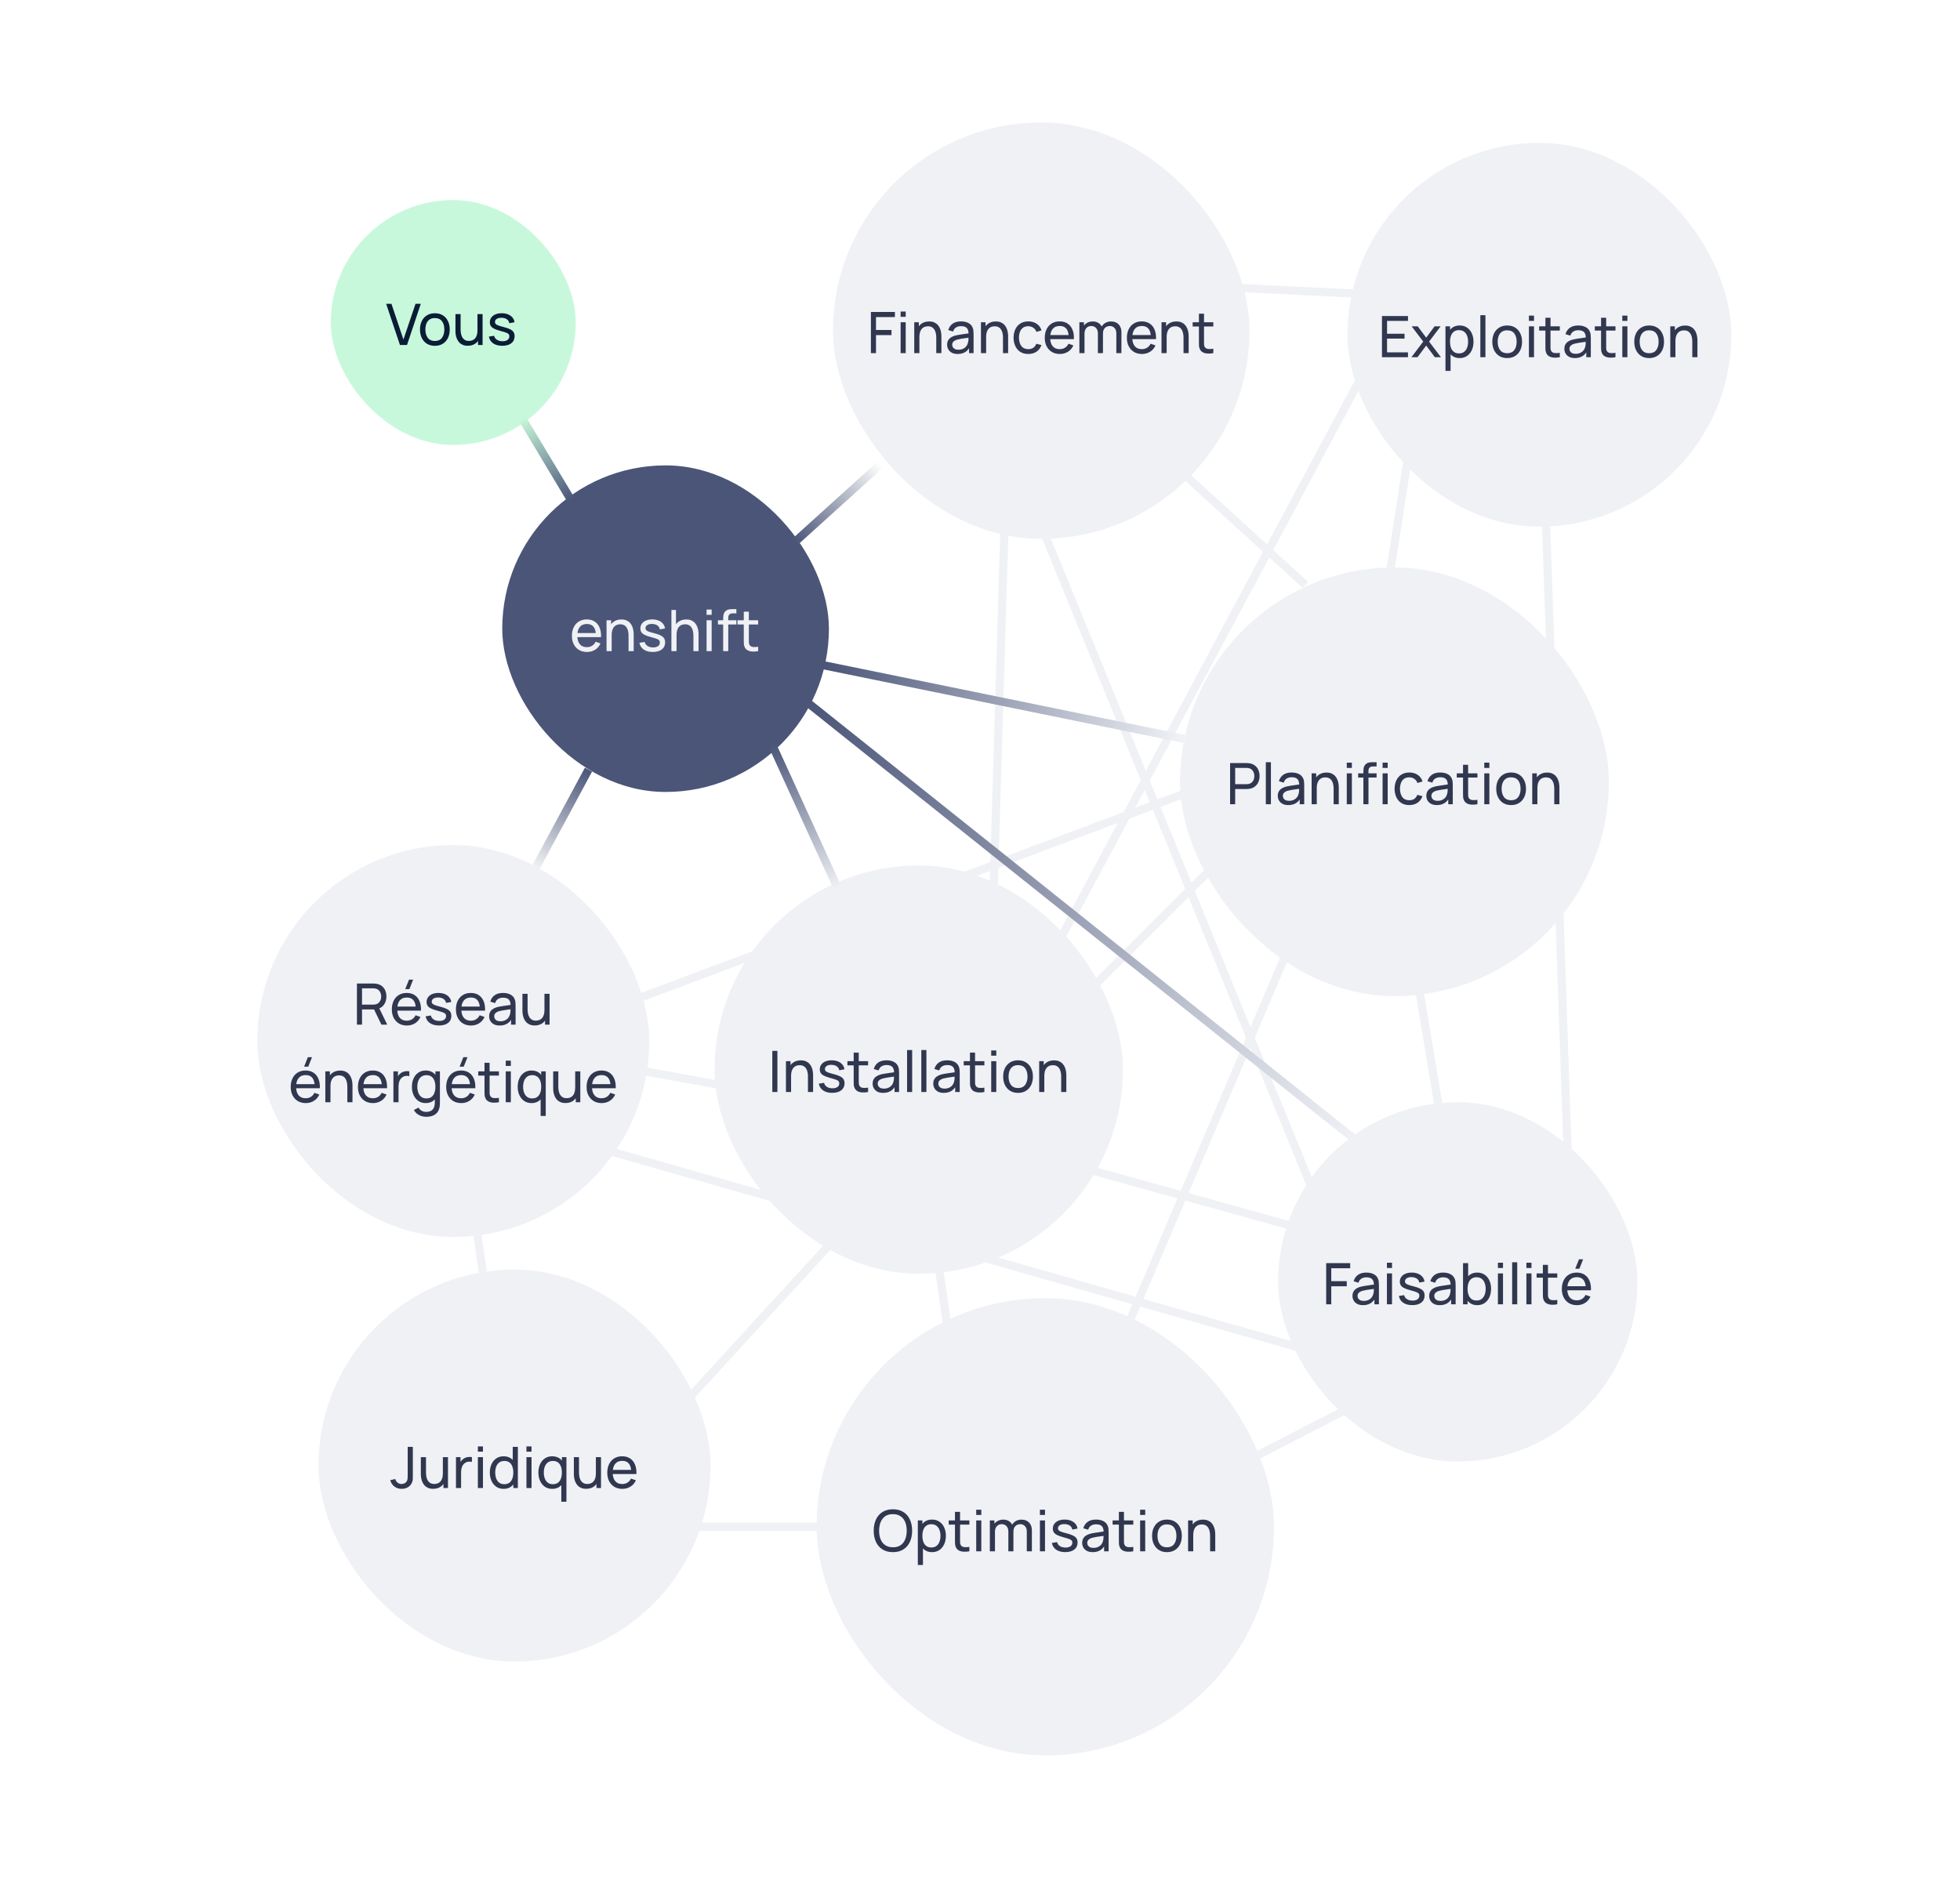 <svg width="480" height="460" viewBox="0 0 480 460" fill="none" xmlns="http://www.w3.org/2000/svg">
<rect width="480" height="460" fill="white"/>
<rect x="63" y="29" width="354" height="402" rx="20" fill="white"/>
<rect x="175" y="212" width="100" height="100" rx="50" fill="#EFF1F5"/>
<path d="M189.138 267.5V257.42H190.384V267.5H189.138ZM197.867 267.5V263.713C197.867 263.354 197.834 263.008 197.769 262.677C197.708 262.346 197.599 262.049 197.44 261.788C197.286 261.522 197.076 261.312 196.81 261.158C196.549 261.004 196.217 260.927 195.816 260.927C195.503 260.927 195.219 260.981 194.962 261.088C194.71 261.191 194.493 261.349 194.311 261.564C194.129 261.779 193.987 262.049 193.884 262.376C193.786 262.698 193.737 263.078 193.737 263.517L192.918 263.265C192.918 262.532 193.049 261.905 193.31 261.382C193.576 260.855 193.947 260.451 194.423 260.171C194.904 259.886 195.468 259.744 196.117 259.744C196.607 259.744 197.025 259.821 197.37 259.975C197.715 260.129 198.002 260.334 198.231 260.591C198.46 260.843 198.639 261.128 198.77 261.445C198.901 261.758 198.992 262.077 199.043 262.404C199.099 262.726 199.127 263.032 199.127 263.321V267.5H197.867ZM192.477 267.5V259.94H193.597V261.963H193.737V267.5H192.477ZM203.803 267.703C202.902 267.703 202.162 267.507 201.584 267.115C201.01 266.718 200.657 266.165 200.527 265.456L201.801 265.253C201.903 265.664 202.139 265.99 202.508 266.233C202.876 266.471 203.334 266.59 203.88 266.59C204.398 266.59 204.804 266.483 205.098 266.268C205.392 266.053 205.539 265.762 205.539 265.393C205.539 265.178 205.49 265.006 205.392 264.875C205.294 264.74 205.091 264.614 204.783 264.497C204.479 264.38 204.02 264.24 203.404 264.077C202.736 263.9 202.211 263.715 201.829 263.524C201.446 263.333 201.173 263.111 201.01 262.859C200.846 262.607 200.765 262.301 200.765 261.942C200.765 261.499 200.886 261.111 201.129 260.78C201.371 260.444 201.71 260.185 202.144 260.003C202.582 259.821 203.091 259.73 203.67 259.73C204.244 259.73 204.757 259.821 205.21 260.003C205.662 260.185 206.026 260.444 206.302 260.78C206.582 261.111 206.747 261.499 206.799 261.942L205.525 262.173C205.464 261.767 205.268 261.447 204.937 261.214C204.61 260.981 204.188 260.857 203.67 260.843C203.18 260.824 202.781 260.911 202.473 261.102C202.169 261.293 202.018 261.552 202.018 261.879C202.018 262.061 202.074 262.217 202.186 262.348C202.302 262.479 202.515 262.602 202.823 262.719C203.135 262.836 203.588 262.969 204.181 263.118C204.848 263.286 205.373 263.47 205.756 263.671C206.143 263.867 206.418 264.1 206.582 264.371C206.745 264.637 206.827 264.966 206.827 265.358C206.827 266.086 206.558 266.66 206.022 267.08C205.485 267.495 204.745 267.703 203.803 267.703ZM212.592 267.5C212.144 267.589 211.7 267.624 211.262 267.605C210.828 267.591 210.44 267.505 210.1 267.346C209.759 267.183 209.5 266.931 209.323 266.59C209.173 266.291 209.092 265.99 209.078 265.687C209.068 265.379 209.064 265.031 209.064 264.644V257.84H210.31V264.588C210.31 264.896 210.312 265.16 210.317 265.379C210.326 265.598 210.375 265.787 210.464 265.946C210.632 266.245 210.898 266.42 211.262 266.471C211.63 266.522 212.074 266.508 212.592 266.429V267.5ZM207.531 260.969V259.94H212.592V260.969H207.531ZM216.275 267.71C215.711 267.71 215.237 267.607 214.854 267.402C214.476 267.192 214.189 266.917 213.993 266.576C213.802 266.235 213.706 265.862 213.706 265.456C213.706 265.059 213.781 264.716 213.93 264.427C214.084 264.133 214.299 263.89 214.574 263.699C214.85 263.503 215.179 263.349 215.561 263.237C215.921 263.139 216.322 263.055 216.765 262.985C217.213 262.91 217.666 262.843 218.123 262.782C218.581 262.721 219.008 262.663 219.404 262.607L218.956 262.866C218.97 262.194 218.835 261.697 218.55 261.375C218.27 261.053 217.785 260.892 217.094 260.892C216.637 260.892 216.236 260.997 215.89 261.207C215.55 261.412 215.309 261.748 215.169 262.215L213.986 261.858C214.168 261.195 214.521 260.675 215.043 260.297C215.566 259.919 216.254 259.73 217.108 259.73C217.794 259.73 218.382 259.854 218.872 260.101C219.367 260.344 219.722 260.712 219.936 261.207C220.044 261.44 220.111 261.695 220.139 261.97C220.167 262.241 220.181 262.525 220.181 262.824V267.5H219.075V265.687L219.334 265.855C219.05 266.466 218.651 266.928 218.137 267.241C217.629 267.554 217.008 267.71 216.275 267.71ZM216.464 266.667C216.912 266.667 217.3 266.588 217.626 266.429C217.958 266.266 218.224 266.053 218.424 265.792C218.625 265.526 218.756 265.237 218.816 264.924C218.886 264.691 218.924 264.432 218.928 264.147C218.938 263.858 218.942 263.636 218.942 263.482L219.376 263.671C218.97 263.727 218.571 263.781 218.179 263.832C217.787 263.883 217.416 263.939 217.066 264C216.716 264.056 216.401 264.124 216.121 264.203C215.916 264.268 215.722 264.352 215.54 264.455C215.363 264.558 215.218 264.691 215.106 264.854C214.999 265.013 214.945 265.211 214.945 265.449C214.945 265.654 214.997 265.85 215.099 266.037C215.207 266.224 215.37 266.375 215.589 266.492C215.813 266.609 216.105 266.667 216.464 266.667ZM222.141 267.5V257.21H223.387V267.5H222.141ZM225.628 267.5V257.21H226.874V267.5H225.628ZM231.123 267.71C230.558 267.71 230.085 267.607 229.702 267.402C229.324 267.192 229.037 266.917 228.841 266.576C228.65 266.235 228.554 265.862 228.554 265.456C228.554 265.059 228.629 264.716 228.778 264.427C228.932 264.133 229.147 263.89 229.422 263.699C229.697 263.503 230.026 263.349 230.409 263.237C230.768 263.139 231.17 263.055 231.613 262.985C232.061 262.91 232.514 262.843 232.971 262.782C233.428 262.721 233.855 262.663 234.252 262.607L233.804 262.866C233.818 262.194 233.683 261.697 233.398 261.375C233.118 261.053 232.633 260.892 231.942 260.892C231.485 260.892 231.083 260.997 230.738 261.207C230.397 261.412 230.157 261.748 230.017 262.215L228.834 261.858C229.016 261.195 229.368 260.675 229.891 260.297C230.414 259.919 231.102 259.73 231.956 259.73C232.642 259.73 233.23 259.854 233.72 260.101C234.215 260.344 234.569 260.712 234.784 261.207C234.891 261.44 234.959 261.695 234.987 261.97C235.015 262.241 235.029 262.525 235.029 262.824V267.5H233.923V265.687L234.182 265.855C233.897 266.466 233.498 266.928 232.985 267.241C232.476 267.554 231.856 267.71 231.123 267.71ZM231.312 266.667C231.76 266.667 232.147 266.588 232.474 266.429C232.805 266.266 233.071 266.053 233.272 265.792C233.473 265.526 233.603 265.237 233.664 264.924C233.734 264.691 233.771 264.432 233.776 264.147C233.785 263.858 233.79 263.636 233.79 263.482L234.224 263.671C233.818 263.727 233.419 263.781 233.027 263.832C232.635 263.883 232.264 263.939 231.914 264C231.564 264.056 231.249 264.124 230.969 264.203C230.764 264.268 230.57 264.352 230.388 264.455C230.211 264.558 230.066 264.691 229.954 264.854C229.847 265.013 229.793 265.211 229.793 265.449C229.793 265.654 229.844 265.85 229.947 266.037C230.054 266.224 230.218 266.375 230.437 266.492C230.661 266.609 230.953 266.667 231.312 266.667ZM241.07 267.5C240.622 267.589 240.179 267.624 239.74 267.605C239.306 267.591 238.919 267.505 238.578 267.346C238.237 267.183 237.978 266.931 237.801 266.59C237.652 266.291 237.57 265.99 237.556 265.687C237.547 265.379 237.542 265.031 237.542 264.644V257.84H238.788V264.588C238.788 264.896 238.79 265.16 238.795 265.379C238.804 265.598 238.853 265.787 238.942 265.946C239.11 266.245 239.376 266.42 239.74 266.471C240.109 266.522 240.552 266.508 241.07 266.429V267.5ZM236.009 260.969V259.94H241.07V260.969H236.009ZM242.745 258.603V257.315H243.991V258.603H242.745ZM242.745 267.5V259.94H243.991V267.5H242.745ZM249.311 267.71C248.56 267.71 247.911 267.54 247.365 267.199C246.824 266.858 246.406 266.387 246.112 265.785C245.818 265.183 245.671 264.492 245.671 263.713C245.671 262.92 245.821 262.224 246.119 261.627C246.418 261.03 246.84 260.565 247.386 260.234C247.932 259.898 248.574 259.73 249.311 259.73C250.067 259.73 250.718 259.9 251.264 260.241C251.81 260.577 252.228 261.046 252.517 261.648C252.811 262.245 252.958 262.934 252.958 263.713C252.958 264.502 252.811 265.197 252.517 265.799C252.223 266.396 251.803 266.865 251.257 267.206C250.711 267.542 250.063 267.71 249.311 267.71ZM249.311 266.527C250.095 266.527 250.679 266.266 251.061 265.743C251.444 265.22 251.635 264.544 251.635 263.713C251.635 262.859 251.442 262.18 251.054 261.676C250.667 261.167 250.086 260.913 249.311 260.913C248.784 260.913 248.35 261.032 248.009 261.27C247.669 261.508 247.414 261.837 247.246 262.257C247.078 262.677 246.994 263.162 246.994 263.713C246.994 264.562 247.19 265.244 247.582 265.757C247.974 266.27 248.551 266.527 249.311 266.527ZM259.883 267.5V263.713C259.883 263.354 259.85 263.008 259.785 262.677C259.724 262.346 259.614 262.049 259.456 261.788C259.302 261.522 259.092 261.312 258.826 261.158C258.564 261.004 258.233 260.927 257.832 260.927C257.519 260.927 257.234 260.981 256.978 261.088C256.726 261.191 256.509 261.349 256.327 261.564C256.145 261.779 256.002 262.049 255.9 262.376C255.802 262.698 255.753 263.078 255.753 263.517L254.934 263.265C254.934 262.532 255.064 261.905 255.326 261.382C255.592 260.855 255.963 260.451 256.439 260.171C256.919 259.886 257.484 259.744 258.133 259.744C258.623 259.744 259.04 259.821 259.386 259.975C259.731 260.129 260.018 260.334 260.247 260.591C260.475 260.843 260.655 261.128 260.786 261.445C260.916 261.758 261.007 262.077 261.059 262.404C261.115 262.726 261.143 263.032 261.143 263.321V267.5H259.883ZM254.493 267.5V259.94H255.613V261.963H255.753V267.5H254.493Z" fill="#30374F"/>
<rect x="200" y="318" width="112" height="112" rx="56" fill="#EFF1F5"/>
<path d="M218.673 380.21C217.669 380.21 216.818 379.988 216.118 379.545C215.418 379.102 214.883 378.486 214.515 377.697C214.151 376.908 213.969 375.996 213.969 374.96C213.969 373.924 214.151 373.012 214.515 372.223C214.883 371.434 215.418 370.818 216.118 370.375C216.818 369.932 217.669 369.71 218.673 369.71C219.681 369.71 220.535 369.932 221.235 370.375C221.935 370.818 222.467 371.434 222.831 372.223C223.195 373.012 223.377 373.924 223.377 374.96C223.377 375.996 223.195 376.908 222.831 377.697C222.467 378.486 221.935 379.102 221.235 379.545C220.535 379.988 219.681 380.21 218.673 380.21ZM218.673 379.02C219.424 379.025 220.049 378.857 220.549 378.516C221.053 378.171 221.428 377.692 221.676 377.081C221.928 376.47 222.054 375.763 222.054 374.96C222.054 374.153 221.928 373.446 221.676 372.839C221.428 372.232 221.053 371.759 220.549 371.418C220.049 371.077 219.424 370.905 218.673 370.9C217.921 370.895 217.296 371.063 216.797 371.404C216.302 371.745 215.929 372.221 215.677 372.832C215.425 373.443 215.296 374.153 215.292 374.96C215.287 375.763 215.411 376.467 215.663 377.074C215.915 377.681 216.29 378.157 216.79 378.502C217.294 378.843 217.921 379.015 218.673 379.02ZM228.255 380.21C227.545 380.21 226.948 380.035 226.463 379.685C225.977 379.33 225.609 378.852 225.357 378.25C225.109 377.643 224.986 376.964 224.986 376.213C224.986 375.452 225.109 374.771 225.357 374.169C225.609 373.567 225.977 373.093 226.463 372.748C226.953 372.403 227.552 372.23 228.262 372.23C228.962 372.23 229.564 372.405 230.068 372.755C230.576 373.1 230.966 373.574 231.237 374.176C231.507 374.778 231.643 375.457 231.643 376.213C231.643 376.969 231.507 377.648 231.237 378.25C230.966 378.852 230.576 379.33 230.068 379.685C229.564 380.035 228.959 380.21 228.255 380.21ZM224.776 383.36V372.44H225.889V378.005H226.029V383.36H224.776ZM228.101 379.069C228.6 379.069 229.013 378.943 229.34 378.691C229.666 378.439 229.911 378.098 230.075 377.669C230.238 377.235 230.32 376.75 230.32 376.213C230.32 375.681 230.238 375.2 230.075 374.771C229.916 374.342 229.669 374.001 229.333 373.749C229.001 373.497 228.579 373.371 228.066 373.371C227.576 373.371 227.17 373.492 226.848 373.735C226.526 373.973 226.285 374.307 226.127 374.736C225.968 375.161 225.889 375.653 225.889 376.213C225.889 376.764 225.966 377.256 226.12 377.69C226.278 378.119 226.521 378.458 226.848 378.705C227.174 378.948 227.592 379.069 228.101 379.069ZM237.398 380C236.95 380.089 236.507 380.124 236.068 380.105C235.634 380.091 235.247 380.005 234.906 379.846C234.566 379.683 234.307 379.431 234.129 379.09C233.98 378.791 233.898 378.49 233.884 378.187C233.875 377.879 233.87 377.531 233.87 377.144V370.34H235.116V377.088C235.116 377.396 235.119 377.66 235.123 377.879C235.133 378.098 235.182 378.287 235.27 378.446C235.438 378.745 235.704 378.92 236.068 378.971C236.437 379.022 236.88 379.008 237.398 378.929V380ZM232.337 373.469V372.44H237.398V373.469H232.337ZM239.073 371.103V369.815H240.319V371.103H239.073ZM239.073 380V372.44H240.319V380H239.073ZM251.456 380L251.463 375.163C251.463 374.598 251.312 374.157 251.008 373.84C250.71 373.518 250.32 373.357 249.839 373.357C249.559 373.357 249.293 373.422 249.041 373.553C248.789 373.679 248.584 373.88 248.425 374.155C248.267 374.426 248.187 374.773 248.187 375.198L247.529 374.932C247.52 374.395 247.63 373.926 247.858 373.525C248.092 373.119 248.409 372.804 248.81 372.58C249.212 372.356 249.664 372.244 250.168 372.244C250.957 372.244 251.578 372.484 252.03 372.965C252.483 373.441 252.709 374.083 252.709 374.89L252.702 380H251.456ZM242.412 380V372.44H243.525V374.463H243.665V380H242.412ZM246.941 380L246.948 375.212C246.948 374.633 246.799 374.181 246.5 373.854C246.202 373.523 245.805 373.357 245.31 373.357C244.82 373.357 244.424 373.525 244.12 373.861C243.817 374.197 243.665 374.643 243.665 375.198L243.007 374.806C243.007 374.316 243.124 373.877 243.357 373.49C243.591 373.103 243.908 372.799 244.309 372.58C244.711 372.356 245.166 372.244 245.674 372.244C246.183 372.244 246.626 372.351 247.004 372.566C247.382 372.781 247.674 373.089 247.879 373.49C248.085 373.887 248.187 374.36 248.187 374.911L248.18 380H246.941ZM254.673 371.103V369.815H255.919V371.103H254.673ZM254.673 380V372.44H255.919V380H254.673ZM260.875 380.203C259.974 380.203 259.235 380.007 258.656 379.615C258.082 379.218 257.73 378.665 257.599 377.956L258.873 377.753C258.976 378.164 259.211 378.49 259.58 378.733C259.949 378.971 260.406 379.09 260.952 379.09C261.47 379.09 261.876 378.983 262.17 378.768C262.464 378.553 262.611 378.262 262.611 377.893C262.611 377.678 262.562 377.506 262.464 377.375C262.366 377.24 262.163 377.114 261.855 376.997C261.552 376.88 261.092 376.74 260.476 376.577C259.809 376.4 259.284 376.215 258.901 376.024C258.518 375.833 258.245 375.611 258.082 375.359C257.919 375.107 257.837 374.801 257.837 374.442C257.837 373.999 257.958 373.611 258.201 373.28C258.444 372.944 258.782 372.685 259.216 372.503C259.655 372.321 260.163 372.23 260.742 372.23C261.316 372.23 261.829 372.321 262.282 372.503C262.735 372.685 263.099 372.944 263.374 373.28C263.654 373.611 263.82 373.999 263.871 374.442L262.597 374.673C262.536 374.267 262.34 373.947 262.009 373.714C261.682 373.481 261.26 373.357 260.742 373.343C260.252 373.324 259.853 373.411 259.545 373.602C259.242 373.793 259.09 374.052 259.09 374.379C259.09 374.561 259.146 374.717 259.258 374.848C259.375 374.979 259.587 375.102 259.895 375.219C260.208 375.336 260.66 375.469 261.253 375.618C261.92 375.786 262.445 375.97 262.828 376.171C263.215 376.367 263.491 376.6 263.654 376.871C263.817 377.137 263.899 377.466 263.899 377.858C263.899 378.586 263.631 379.16 263.094 379.58C262.557 379.995 261.818 380.203 260.875 380.203ZM267.592 380.21C267.027 380.21 266.554 380.107 266.171 379.902C265.793 379.692 265.506 379.417 265.31 379.076C265.119 378.735 265.023 378.362 265.023 377.956C265.023 377.559 265.098 377.216 265.247 376.927C265.401 376.633 265.616 376.39 265.891 376.199C266.166 376.003 266.495 375.849 266.878 375.737C267.237 375.639 267.639 375.555 268.082 375.485C268.53 375.41 268.983 375.343 269.44 375.282C269.897 375.221 270.324 375.163 270.721 375.107L270.273 375.366C270.287 374.694 270.152 374.197 269.867 373.875C269.587 373.553 269.102 373.392 268.411 373.392C267.954 373.392 267.552 373.497 267.207 373.707C266.866 373.912 266.626 374.248 266.486 374.715L265.303 374.358C265.485 373.695 265.837 373.175 266.36 372.797C266.883 372.419 267.571 372.23 268.425 372.23C269.111 372.23 269.699 372.354 270.189 372.601C270.684 372.844 271.038 373.212 271.253 373.707C271.36 373.94 271.428 374.195 271.456 374.47C271.484 374.741 271.498 375.025 271.498 375.324V380H270.392V378.187L270.651 378.355C270.366 378.966 269.967 379.428 269.454 379.741C268.945 380.054 268.325 380.21 267.592 380.21ZM267.781 379.167C268.229 379.167 268.616 379.088 268.943 378.929C269.274 378.766 269.54 378.553 269.741 378.292C269.942 378.026 270.072 377.737 270.133 377.424C270.203 377.191 270.24 376.932 270.245 376.647C270.254 376.358 270.259 376.136 270.259 375.982L270.693 376.171C270.287 376.227 269.888 376.281 269.496 376.332C269.104 376.383 268.733 376.439 268.383 376.5C268.033 376.556 267.718 376.624 267.438 376.703C267.233 376.768 267.039 376.852 266.857 376.955C266.68 377.058 266.535 377.191 266.423 377.354C266.316 377.513 266.262 377.711 266.262 377.949C266.262 378.154 266.313 378.35 266.416 378.537C266.523 378.724 266.687 378.875 266.906 378.992C267.13 379.109 267.422 379.167 267.781 379.167ZM277.539 380C277.091 380.089 276.648 380.124 276.209 380.105C275.775 380.091 275.388 380.005 275.047 379.846C274.706 379.683 274.447 379.431 274.27 379.09C274.121 378.791 274.039 378.49 274.025 378.187C274.016 377.879 274.011 377.531 274.011 377.144V370.34H275.257V377.088C275.257 377.396 275.259 377.66 275.264 377.879C275.273 378.098 275.322 378.287 275.411 378.446C275.579 378.745 275.845 378.92 276.209 378.971C276.578 379.022 277.021 379.008 277.539 378.929V380ZM272.478 373.469V372.44H277.539V373.469H272.478ZM279.214 371.103V369.815H280.46V371.103H279.214ZM279.214 380V372.44H280.46V380H279.214ZM285.78 380.21C285.029 380.21 284.38 380.04 283.834 379.699C283.293 379.358 282.875 378.887 282.581 378.285C282.287 377.683 282.14 376.992 282.14 376.213C282.14 375.42 282.289 374.724 282.588 374.127C282.887 373.53 283.309 373.065 283.855 372.734C284.401 372.398 285.043 372.23 285.78 372.23C286.536 372.23 287.187 372.4 287.733 372.741C288.279 373.077 288.697 373.546 288.986 374.148C289.28 374.745 289.427 375.434 289.427 376.213C289.427 377.002 289.28 377.697 288.986 378.299C288.692 378.896 288.272 379.365 287.726 379.706C287.18 380.042 286.531 380.21 285.78 380.21ZM285.78 379.027C286.564 379.027 287.147 378.766 287.53 378.243C287.913 377.72 288.104 377.044 288.104 376.213C288.104 375.359 287.91 374.68 287.523 374.176C287.136 373.667 286.555 373.413 285.78 373.413C285.253 373.413 284.819 373.532 284.478 373.77C284.137 374.008 283.883 374.337 283.715 374.757C283.547 375.177 283.463 375.662 283.463 376.213C283.463 377.062 283.659 377.744 284.051 378.257C284.443 378.77 285.019 379.027 285.78 379.027ZM296.351 380V376.213C296.351 375.854 296.319 375.508 296.253 375.177C296.193 374.846 296.083 374.549 295.924 374.288C295.77 374.022 295.56 373.812 295.294 373.658C295.033 373.504 294.702 373.427 294.3 373.427C293.988 373.427 293.703 373.481 293.446 373.588C293.194 373.691 292.977 373.849 292.795 374.064C292.613 374.279 292.471 374.549 292.368 374.876C292.27 375.198 292.221 375.578 292.221 376.017L291.402 375.765C291.402 375.032 291.533 374.405 291.794 373.882C292.06 373.355 292.431 372.951 292.907 372.671C293.388 372.386 293.953 372.244 294.601 372.244C295.091 372.244 295.509 372.321 295.854 372.475C296.2 372.629 296.487 372.834 296.715 373.091C296.944 373.343 297.124 373.628 297.254 373.945C297.385 374.258 297.476 374.577 297.527 374.904C297.583 375.226 297.611 375.532 297.611 375.821V380H296.351ZM290.961 380V372.44H292.081V374.463H292.221V380H290.961Z" fill="#30374F"/>
<line x1="130.12" y1="214.526" x2="144.12" y2="188.526" stroke="url(#paint0_linear_1599_13366)" stroke-width="2"/>
<line x1="274.08" y1="329.608" x2="323.08" y2="214.608" stroke="#EFF1F5" stroke-width="2"/>
<rect x="204" y="30" width="102" height="102" rx="51" fill="#EFF1F5"/>
<path d="M213.283 86.5V76.42H219.163V77.666H214.529V80.837H218.323V82.083H214.529V86.5H213.283ZM220.559 77.603V76.315H221.805V77.603H220.559ZM220.559 86.5V78.94H221.805V86.5H220.559ZM229.289 86.5V82.713C229.289 82.354 229.256 82.008 229.191 81.677C229.13 81.346 229.02 81.049 228.862 80.788C228.708 80.522 228.498 80.312 228.232 80.158C227.97 80.004 227.639 79.927 227.238 79.927C226.925 79.927 226.64 79.981 226.384 80.088C226.132 80.191 225.915 80.349 225.733 80.564C225.551 80.779 225.408 81.049 225.306 81.376C225.208 81.698 225.159 82.078 225.159 82.517L224.34 82.265C224.34 81.532 224.47 80.905 224.732 80.382C224.998 79.855 225.369 79.451 225.845 79.171C226.325 78.886 226.89 78.744 227.539 78.744C228.029 78.744 228.446 78.821 228.792 78.975C229.137 79.129 229.424 79.334 229.653 79.591C229.881 79.843 230.061 80.128 230.192 80.445C230.322 80.758 230.413 81.077 230.465 81.404C230.521 81.726 230.549 82.032 230.549 82.321V86.5H229.289ZM223.899 86.5V78.94H225.019V80.963H225.159V86.5H223.899ZM234.518 86.71C233.953 86.71 233.479 86.607 233.097 86.402C232.719 86.192 232.432 85.917 232.236 85.576C232.044 85.235 231.949 84.862 231.949 84.456C231.949 84.059 232.023 83.716 232.173 83.427C232.327 83.133 232.541 82.89 232.817 82.699C233.092 82.503 233.421 82.349 233.804 82.237C234.163 82.139 234.564 82.055 235.008 81.985C235.456 81.91 235.908 81.843 236.366 81.782C236.823 81.721 237.25 81.663 237.647 81.607L237.199 81.866C237.213 81.194 237.077 80.697 236.793 80.375C236.513 80.053 236.027 79.892 235.337 79.892C234.879 79.892 234.478 79.997 234.133 80.207C233.792 80.412 233.552 80.748 233.412 81.215L232.229 80.858C232.411 80.195 232.763 79.675 233.286 79.297C233.808 78.919 234.497 78.73 235.351 78.73C236.037 78.73 236.625 78.854 237.115 79.101C237.609 79.344 237.964 79.712 238.179 80.207C238.286 80.44 238.354 80.695 238.382 80.97C238.41 81.241 238.424 81.525 238.424 81.824V86.5H237.318V84.687L237.577 84.855C237.292 85.466 236.893 85.928 236.38 86.241C235.871 86.554 235.25 86.71 234.518 86.71ZM234.707 85.667C235.155 85.667 235.542 85.588 235.869 85.429C236.2 85.266 236.466 85.053 236.667 84.792C236.867 84.526 236.998 84.237 237.059 83.924C237.129 83.691 237.166 83.432 237.171 83.147C237.18 82.858 237.185 82.636 237.185 82.482L237.619 82.671C237.213 82.727 236.814 82.781 236.422 82.832C236.03 82.883 235.659 82.939 235.309 83C234.959 83.056 234.644 83.124 234.364 83.203C234.158 83.268 233.965 83.352 233.783 83.455C233.605 83.558 233.461 83.691 233.349 83.854C233.241 84.013 233.188 84.211 233.188 84.449C233.188 84.654 233.239 84.85 233.342 85.037C233.449 85.224 233.612 85.375 233.832 85.492C234.056 85.609 234.347 85.667 234.707 85.667ZM245.627 86.5V82.713C245.627 82.354 245.594 82.008 245.529 81.677C245.468 81.346 245.358 81.049 245.2 80.788C245.046 80.522 244.836 80.312 244.57 80.158C244.308 80.004 243.977 79.927 243.576 79.927C243.263 79.927 242.978 79.981 242.722 80.088C242.47 80.191 242.253 80.349 242.071 80.564C241.889 80.779 241.746 81.049 241.644 81.376C241.546 81.698 241.497 82.078 241.497 82.517L240.678 82.265C240.678 81.532 240.808 80.905 241.07 80.382C241.336 79.855 241.707 79.451 242.183 79.171C242.663 78.886 243.228 78.744 243.877 78.744C244.367 78.744 244.784 78.821 245.13 78.975C245.475 79.129 245.762 79.334 245.991 79.591C246.219 79.843 246.399 80.128 246.53 80.445C246.66 80.758 246.751 81.077 246.803 81.404C246.859 81.726 246.887 82.032 246.887 82.321V86.5H245.627ZM240.237 86.5V78.94H241.357V80.963H241.497V86.5H240.237ZM251.823 86.71C251.058 86.71 250.407 86.54 249.87 86.199C249.338 85.854 248.932 85.38 248.652 84.778C248.372 84.176 248.228 83.49 248.218 82.72C248.228 81.931 248.375 81.238 248.659 80.641C248.949 80.039 249.362 79.57 249.898 79.234C250.435 78.898 251.081 78.73 251.837 78.73C252.635 78.73 253.321 78.926 253.895 79.318C254.474 79.71 254.861 80.247 255.057 80.928L253.825 81.299C253.667 80.86 253.408 80.52 253.048 80.277C252.694 80.034 252.285 79.913 251.823 79.913C251.305 79.913 250.878 80.034 250.542 80.277C250.206 80.515 249.957 80.846 249.793 81.271C249.63 81.691 249.546 82.174 249.541 82.72C249.551 83.56 249.744 84.239 250.122 84.757C250.505 85.27 251.072 85.527 251.823 85.527C252.318 85.527 252.729 85.415 253.055 85.191C253.382 84.962 253.629 84.633 253.797 84.204L255.057 84.533C254.796 85.238 254.388 85.777 253.832 86.15C253.277 86.523 252.607 86.71 251.823 86.71ZM259.557 86.71C258.815 86.71 258.166 86.547 257.611 86.22C257.06 85.889 256.631 85.429 256.323 84.841C256.015 84.248 255.861 83.558 255.861 82.769C255.861 81.943 256.012 81.229 256.316 80.627C256.619 80.02 257.041 79.554 257.583 79.227C258.129 78.896 258.768 78.73 259.501 78.73C260.261 78.73 260.908 78.905 261.44 79.255C261.976 79.605 262.378 80.104 262.644 80.753C262.914 81.402 263.031 82.174 262.994 83.07H261.734V82.622C261.72 81.693 261.531 81 261.167 80.543C260.803 80.081 260.261 79.85 259.543 79.85C258.773 79.85 258.187 80.097 257.786 80.592C257.384 81.087 257.184 81.796 257.184 82.72C257.184 83.611 257.384 84.302 257.786 84.792C258.187 85.282 258.759 85.527 259.501 85.527C260 85.527 260.434 85.413 260.803 85.184C261.171 84.955 261.461 84.626 261.671 84.197L262.868 84.61C262.574 85.277 262.13 85.795 261.538 86.164C260.95 86.528 260.289 86.71 259.557 86.71ZM256.764 83.07V82.069H262.35V83.07H256.764ZM273.384 86.5L273.391 81.663C273.391 81.098 273.24 80.657 272.936 80.34C272.638 80.018 272.248 79.857 271.767 79.857C271.487 79.857 271.221 79.922 270.969 80.053C270.717 80.179 270.512 80.38 270.353 80.655C270.195 80.926 270.115 81.273 270.115 81.698L269.457 81.432C269.448 80.895 269.558 80.426 269.786 80.025C270.02 79.619 270.337 79.304 270.738 79.08C271.14 78.856 271.592 78.744 272.096 78.744C272.885 78.744 273.506 78.984 273.958 79.465C274.411 79.941 274.637 80.583 274.637 81.39L274.63 86.5H273.384ZM264.34 86.5V78.94H265.453V80.963H265.593V86.5H264.34ZM268.869 86.5L268.876 81.712C268.876 81.133 268.727 80.681 268.428 80.354C268.13 80.023 267.733 79.857 267.238 79.857C266.748 79.857 266.352 80.025 266.048 80.361C265.745 80.697 265.593 81.143 265.593 81.698L264.935 81.306C264.935 80.816 265.052 80.377 265.285 79.99C265.519 79.603 265.836 79.299 266.237 79.08C266.639 78.856 267.094 78.744 267.602 78.744C268.111 78.744 268.554 78.851 268.932 79.066C269.31 79.281 269.602 79.589 269.807 79.99C270.013 80.387 270.115 80.86 270.115 81.411L270.108 86.5H268.869ZM279.668 86.71C278.926 86.71 278.277 86.547 277.722 86.22C277.171 85.889 276.742 85.429 276.434 84.841C276.126 84.248 275.972 83.558 275.972 82.769C275.972 81.943 276.124 81.229 276.427 80.627C276.73 80.02 277.153 79.554 277.694 79.227C278.24 78.896 278.879 78.73 279.612 78.73C280.373 78.73 281.019 78.905 281.551 79.255C282.088 79.605 282.489 80.104 282.755 80.753C283.026 81.402 283.142 82.174 283.105 83.07H281.845V82.622C281.831 81.693 281.642 81 281.278 80.543C280.914 80.081 280.373 79.85 279.654 79.85C278.884 79.85 278.298 80.097 277.897 80.592C277.496 81.087 277.295 81.796 277.295 82.72C277.295 83.611 277.496 84.302 277.897 84.792C278.298 85.282 278.87 85.527 279.612 85.527C280.111 85.527 280.545 85.413 280.914 85.184C281.283 84.955 281.572 84.626 281.782 84.197L282.979 84.61C282.685 85.277 282.242 85.795 281.649 86.164C281.061 86.528 280.401 86.71 279.668 86.71ZM276.875 83.07V82.069H282.461V83.07H276.875ZM289.842 86.5V82.713C289.842 82.354 289.809 82.008 289.744 81.677C289.683 81.346 289.573 81.049 289.415 80.788C289.261 80.522 289.051 80.312 288.785 80.158C288.523 80.004 288.192 79.927 287.791 79.927C287.478 79.927 287.193 79.981 286.937 80.088C286.685 80.191 286.468 80.349 286.286 80.564C286.104 80.779 285.961 81.049 285.859 81.376C285.761 81.698 285.712 82.078 285.712 82.517L284.893 82.265C284.893 81.532 285.023 80.905 285.285 80.382C285.551 79.855 285.922 79.451 286.398 79.171C286.878 78.886 287.443 78.744 288.092 78.744C288.582 78.744 288.999 78.821 289.345 78.975C289.69 79.129 289.977 79.334 290.206 79.591C290.434 79.843 290.614 80.128 290.745 80.445C290.875 80.758 290.966 81.077 291.018 81.404C291.074 81.726 291.102 82.032 291.102 82.321V86.5H289.842ZM284.452 86.5V78.94H285.572V80.963H285.712V86.5H284.452ZM297.142 86.5C296.694 86.589 296.251 86.624 295.812 86.605C295.378 86.591 294.991 86.505 294.65 86.346C294.31 86.183 294.051 85.931 293.873 85.59C293.724 85.291 293.642 84.99 293.628 84.687C293.619 84.379 293.614 84.031 293.614 83.644V76.84H294.86V83.588C294.86 83.896 294.863 84.16 294.867 84.379C294.877 84.598 294.926 84.787 295.014 84.946C295.182 85.245 295.448 85.42 295.812 85.471C296.181 85.522 296.624 85.508 297.142 85.429V86.5ZM292.081 79.969V78.94H297.142V79.969H292.081Z" fill="#30374F"/>
<rect x="313" y="270" width="88" height="88" rx="44" fill="#EFF1F5"/>
<path d="M324.778 319.5V309.42H330.658V310.666H326.024V313.837H329.818V315.083H326.024V319.5H324.778ZM333.79 319.71C333.225 319.71 332.752 319.607 332.369 319.402C331.991 319.192 331.704 318.917 331.508 318.576C331.317 318.235 331.221 317.862 331.221 317.456C331.221 317.059 331.296 316.716 331.445 316.427C331.599 316.133 331.814 315.89 332.089 315.699C332.364 315.503 332.693 315.349 333.076 315.237C333.435 315.139 333.837 315.055 334.28 314.985C334.728 314.91 335.181 314.843 335.638 314.782C336.095 314.721 336.522 314.663 336.919 314.607L336.471 314.866C336.485 314.194 336.35 313.697 336.065 313.375C335.785 313.053 335.3 312.892 334.609 312.892C334.152 312.892 333.75 312.997 333.405 313.207C333.064 313.412 332.824 313.748 332.684 314.215L331.501 313.858C331.683 313.195 332.035 312.675 332.558 312.297C333.081 311.919 333.769 311.73 334.623 311.73C335.309 311.73 335.897 311.854 336.387 312.101C336.882 312.344 337.236 312.712 337.451 313.207C337.558 313.44 337.626 313.695 337.654 313.97C337.682 314.241 337.696 314.525 337.696 314.824V319.5H336.59V317.687L336.849 317.855C336.564 318.466 336.165 318.928 335.652 319.241C335.143 319.554 334.523 319.71 333.79 319.71ZM333.979 318.667C334.427 318.667 334.814 318.588 335.141 318.429C335.472 318.266 335.738 318.053 335.939 317.792C336.14 317.526 336.27 317.237 336.331 316.924C336.401 316.691 336.438 316.432 336.443 316.147C336.452 315.858 336.457 315.636 336.457 315.482L336.891 315.671C336.485 315.727 336.086 315.781 335.694 315.832C335.302 315.883 334.931 315.939 334.581 316C334.231 316.056 333.916 316.124 333.636 316.203C333.431 316.268 333.237 316.352 333.055 316.455C332.878 316.558 332.733 316.691 332.621 316.854C332.514 317.013 332.46 317.211 332.46 317.449C332.46 317.654 332.511 317.85 332.614 318.037C332.721 318.224 332.885 318.375 333.104 318.492C333.328 318.609 333.62 318.667 333.979 318.667ZM339.656 310.603V309.315H340.902V310.603H339.656ZM339.656 319.5V311.94H340.902V319.5H339.656ZM345.858 319.703C344.958 319.703 344.218 319.507 343.639 319.115C343.065 318.718 342.713 318.165 342.582 317.456L343.856 317.253C343.959 317.664 344.195 317.99 344.563 318.233C344.932 318.471 345.389 318.59 345.935 318.59C346.453 318.59 346.859 318.483 347.153 318.268C347.447 318.053 347.594 317.762 347.594 317.393C347.594 317.178 347.545 317.006 347.447 316.875C347.349 316.74 347.146 316.614 346.838 316.497C346.535 316.38 346.075 316.24 345.459 316.077C344.792 315.9 344.267 315.715 343.884 315.524C343.502 315.333 343.229 315.111 343.065 314.859C342.902 314.607 342.82 314.301 342.82 313.942C342.82 313.499 342.942 313.111 343.184 312.78C343.427 312.444 343.765 312.185 344.199 312.003C344.638 311.821 345.147 311.73 345.725 311.73C346.299 311.73 346.813 311.821 347.265 312.003C347.718 312.185 348.082 312.444 348.357 312.78C348.637 313.111 348.803 313.499 348.854 313.942L347.58 314.173C347.52 313.767 347.324 313.447 346.992 313.214C346.666 312.981 346.243 312.857 345.725 312.843C345.235 312.824 344.836 312.911 344.528 313.102C344.225 313.293 344.073 313.552 344.073 313.879C344.073 314.061 344.129 314.217 344.241 314.348C344.358 314.479 344.57 314.602 344.878 314.719C345.191 314.836 345.644 314.969 346.236 315.118C346.904 315.286 347.429 315.47 347.811 315.671C348.199 315.867 348.474 316.1 348.637 316.371C348.801 316.637 348.882 316.966 348.882 317.358C348.882 318.086 348.614 318.66 348.077 319.08C347.541 319.495 346.801 319.703 345.858 319.703ZM352.575 319.71C352.011 319.71 351.537 319.607 351.154 319.402C350.776 319.192 350.489 318.917 350.293 318.576C350.102 318.235 350.006 317.862 350.006 317.456C350.006 317.059 350.081 316.716 350.23 316.427C350.384 316.133 350.599 315.89 350.874 315.699C351.15 315.503 351.479 315.349 351.861 315.237C352.221 315.139 352.622 315.055 353.065 314.985C353.513 314.91 353.966 314.843 354.423 314.782C354.881 314.721 355.308 314.663 355.704 314.607L355.256 314.866C355.27 314.194 355.135 313.697 354.85 313.375C354.57 313.053 354.085 312.892 353.394 312.892C352.937 312.892 352.536 312.997 352.19 313.207C351.85 313.412 351.609 313.748 351.469 314.215L350.286 313.858C350.468 313.195 350.821 312.675 351.343 312.297C351.866 311.919 352.554 311.73 353.408 311.73C354.094 311.73 354.682 311.854 355.172 312.101C355.667 312.344 356.022 312.712 356.236 313.207C356.344 313.44 356.411 313.695 356.439 313.97C356.467 314.241 356.481 314.525 356.481 314.824V319.5H355.375V317.687L355.634 317.855C355.35 318.466 354.951 318.928 354.437 319.241C353.929 319.554 353.308 319.71 352.575 319.71ZM352.764 318.667C353.212 318.667 353.6 318.588 353.926 318.429C354.258 318.266 354.524 318.053 354.724 317.792C354.925 317.526 355.056 317.237 355.116 316.924C355.186 316.691 355.224 316.432 355.228 316.147C355.238 315.858 355.242 315.636 355.242 315.482L355.676 315.671C355.27 315.727 354.871 315.781 354.479 315.832C354.087 315.883 353.716 315.939 353.366 316C353.016 316.056 352.701 316.124 352.421 316.203C352.216 316.268 352.022 316.352 351.84 316.455C351.663 316.558 351.518 316.691 351.406 316.854C351.299 317.013 351.245 317.211 351.245 317.449C351.245 317.654 351.297 317.85 351.399 318.037C351.507 318.224 351.67 318.375 351.889 318.492C352.113 318.609 352.405 318.667 352.764 318.667ZM361.773 319.71C361.064 319.71 360.467 319.535 359.981 319.185C359.496 318.83 359.127 318.352 358.875 317.75C358.628 317.143 358.504 316.464 358.504 315.713C358.504 314.952 358.628 314.271 358.875 313.669C359.127 313.067 359.496 312.593 359.981 312.248C360.471 311.903 361.071 311.73 361.78 311.73C362.48 311.73 363.082 311.905 363.586 312.255C364.095 312.6 364.485 313.074 364.755 313.676C365.026 314.278 365.161 314.957 365.161 315.713C365.161 316.469 365.026 317.148 364.755 317.75C364.485 318.352 364.095 318.83 363.586 319.185C363.082 319.535 362.478 319.71 361.773 319.71ZM358.294 319.5V309.42H359.547V313.935H359.407V319.5H358.294ZM361.619 318.569C362.119 318.569 362.532 318.443 362.858 318.191C363.185 317.939 363.43 317.598 363.593 317.169C363.757 316.735 363.838 316.25 363.838 315.713C363.838 315.181 363.757 314.7 363.593 314.271C363.435 313.842 363.187 313.501 362.851 313.249C362.52 312.997 362.098 312.871 361.584 312.871C361.094 312.871 360.688 312.992 360.366 313.235C360.044 313.473 359.804 313.807 359.645 314.236C359.487 314.661 359.407 315.153 359.407 315.713C359.407 316.264 359.484 316.756 359.638 317.19C359.797 317.619 360.04 317.958 360.366 318.205C360.693 318.448 361.111 318.569 361.619 318.569ZM366.836 310.603V309.315H368.082V310.603H366.836ZM366.836 319.5V311.94H368.082V319.5H366.836ZM370.322 319.5V309.21H371.568V319.5H370.322ZM373.808 310.603V309.315H375.054V310.603H373.808ZM373.808 319.5V311.94H375.054V319.5H373.808ZM381.376 319.5C380.928 319.589 380.484 319.624 380.046 319.605C379.612 319.591 379.224 319.505 378.884 319.346C378.543 319.183 378.284 318.931 378.107 318.59C377.957 318.291 377.876 317.99 377.862 317.687C377.852 317.379 377.848 317.031 377.848 316.644V309.84H379.094V316.588C379.094 316.896 379.096 317.16 379.101 317.379C379.11 317.598 379.159 317.787 379.248 317.946C379.416 318.245 379.682 318.42 380.046 318.471C380.414 318.522 380.858 318.508 381.376 318.429V319.5ZM376.315 312.969V311.94H381.376V312.969H376.315ZM386.789 310.785H385.774L386.691 308.475H387.706L386.789 310.785ZM386.187 319.71C385.445 319.71 384.796 319.547 384.241 319.22C383.69 318.889 383.261 318.429 382.953 317.841C382.645 317.248 382.491 316.558 382.491 315.769C382.491 314.943 382.642 314.229 382.946 313.627C383.249 313.02 383.671 312.554 384.213 312.227C384.759 311.896 385.398 311.73 386.131 311.73C386.891 311.73 387.538 311.905 388.07 312.255C388.606 312.605 389.008 313.104 389.274 313.753C389.544 314.402 389.661 315.174 389.624 316.07H388.364V315.622C388.35 314.693 388.161 314 387.797 313.543C387.433 313.081 386.891 312.85 386.173 312.85C385.403 312.85 384.817 313.097 384.416 313.592C384.014 314.087 383.814 314.796 383.814 315.72C383.814 316.611 384.014 317.302 384.416 317.792C384.817 318.282 385.389 318.527 386.131 318.527C386.63 318.527 387.064 318.413 387.433 318.184C387.801 317.955 388.091 317.626 388.301 317.197L389.498 317.61C389.204 318.277 388.76 318.795 388.168 319.164C387.58 319.528 386.919 319.71 386.187 319.71ZM383.394 316.07V315.069H388.98V316.07H383.394Z" fill="#30374F"/>
<rect x="78" y="311" width="96" height="96" rx="48" fill="#EFF1F5"/>
<path d="M98.366 364.703C97.662 364.703 97.064 364.512 96.574 364.129C96.084 363.746 95.748 363.233 95.566 362.589L96.805 362.295C96.88 362.636 97.06 362.925 97.344 363.163C97.634 363.401 97.965 363.52 98.338 363.52C98.581 363.52 98.828 363.462 99.08 363.345C99.332 363.224 99.526 363.028 99.661 362.757C99.755 362.57 99.808 362.365 99.822 362.141C99.836 361.912 99.843 361.644 99.843 361.336V354.42H101.103V361.336C101.103 361.625 101.101 361.884 101.096 362.113C101.096 362.342 101.073 362.561 101.026 362.771C100.984 362.976 100.9 363.186 100.774 363.401C100.522 363.844 100.184 364.173 99.759 364.388C99.339 364.598 98.875 364.703 98.366 364.703ZM106.075 364.696C105.589 364.696 105.172 364.619 104.822 364.465C104.476 364.311 104.189 364.106 103.961 363.849C103.732 363.592 103.552 363.308 103.422 362.995C103.291 362.682 103.198 362.363 103.142 362.036C103.09 361.709 103.065 361.404 103.065 361.119V356.94H104.325V360.727C104.325 361.082 104.357 361.425 104.423 361.756C104.488 362.087 104.598 362.386 104.752 362.652C104.91 362.918 105.12 363.128 105.382 363.282C105.648 363.436 105.979 363.513 106.376 363.513C106.688 363.513 106.973 363.459 107.23 363.352C107.486 363.245 107.706 363.086 107.888 362.876C108.07 362.661 108.21 362.391 108.308 362.064C108.406 361.737 108.455 361.357 108.455 360.923L109.274 361.175C109.274 361.903 109.141 362.531 108.875 363.058C108.613 363.585 108.242 363.991 107.762 364.276C107.286 364.556 106.723 364.696 106.075 364.696ZM108.595 364.5V362.477H108.455V356.94H109.708V364.5H108.595ZM111.668 364.5V356.94H112.781V358.767L112.599 358.529C112.687 358.296 112.802 358.081 112.942 357.885C113.086 357.689 113.247 357.528 113.425 357.402C113.621 357.243 113.842 357.122 114.09 357.038C114.337 356.954 114.589 356.905 114.846 356.891C115.102 356.872 115.343 356.889 115.567 356.94V358.109C115.305 358.039 115.018 358.02 114.706 358.053C114.393 358.086 114.104 358.2 113.838 358.396C113.595 358.569 113.406 358.779 113.271 359.026C113.14 359.273 113.049 359.542 112.998 359.831C112.946 360.116 112.921 360.407 112.921 360.706V364.5H111.668ZM117.03 355.603V354.315H118.276V355.603H117.03ZM117.03 364.5V356.94H118.276V364.5H117.03ZM123.344 364.71C122.64 364.71 122.035 364.535 121.531 364.185C121.027 363.83 120.638 363.352 120.362 362.75C120.092 362.148 119.956 361.469 119.956 360.713C119.956 359.957 120.092 359.278 120.362 358.676C120.638 358.074 121.027 357.6 121.531 357.255C122.035 356.905 122.637 356.73 123.337 356.73C124.051 356.73 124.651 356.903 125.136 357.248C125.622 357.593 125.988 358.067 126.235 358.669C126.487 359.271 126.613 359.952 126.613 360.713C126.613 361.464 126.487 362.143 126.235 362.75C125.988 363.352 125.622 363.83 125.136 364.185C124.651 364.535 124.054 364.71 123.344 364.71ZM123.498 363.569C124.007 363.569 124.425 363.448 124.751 363.205C125.078 362.958 125.318 362.619 125.472 362.19C125.631 361.756 125.71 361.264 125.71 360.713C125.71 360.153 125.631 359.661 125.472 359.236C125.318 358.807 125.08 358.473 124.758 358.235C124.436 357.992 124.028 357.871 123.533 357.871C123.02 357.871 122.595 357.997 122.259 358.249C121.928 358.501 121.681 358.842 121.517 359.271C121.359 359.7 121.279 360.181 121.279 360.713C121.279 361.25 121.361 361.735 121.524 362.169C121.688 362.598 121.933 362.939 122.259 363.191C122.591 363.443 123.004 363.569 123.498 363.569ZM125.71 364.5V358.935H125.57V354.42H126.823V364.5H125.71ZM128.925 355.603V354.315H130.171V355.603H128.925ZM128.925 364.5V356.94H130.171V364.5H128.925ZM135.239 364.71C134.534 364.71 133.93 364.535 133.426 364.185C132.922 363.83 132.532 363.352 132.257 362.75C131.986 362.148 131.851 361.469 131.851 360.713C131.851 359.957 131.986 359.278 132.257 358.676C132.532 358.074 132.922 357.6 133.426 357.255C133.93 356.905 134.532 356.73 135.232 356.73C135.946 356.73 136.546 356.903 137.031 357.248C137.516 357.593 137.883 358.067 138.13 358.669C138.382 359.271 138.508 359.952 138.508 360.713C138.508 361.464 138.382 362.143 138.13 362.75C137.883 363.352 137.516 363.83 137.031 364.185C136.546 364.535 135.948 364.71 135.239 364.71ZM135.393 363.569C135.902 363.569 136.319 363.448 136.646 363.205C136.973 362.958 137.213 362.619 137.367 362.19C137.526 361.756 137.605 361.264 137.605 360.713C137.605 360.153 137.526 359.661 137.367 359.236C137.213 358.807 136.975 358.473 136.653 358.235C136.331 357.992 135.923 357.871 135.428 357.871C134.915 357.871 134.49 357.997 134.154 358.249C133.823 358.501 133.575 358.842 133.412 359.271C133.253 359.7 133.174 360.181 133.174 360.713C133.174 361.25 133.256 361.735 133.419 362.169C133.582 362.598 133.827 362.939 134.154 363.191C134.485 363.443 134.898 363.569 135.393 363.569ZM137.465 367.86V362.505H137.605V356.94H138.718V367.86H137.465ZM143.549 364.696C143.064 364.696 142.646 364.619 142.296 364.465C141.951 364.311 141.664 364.106 141.435 363.849C141.207 363.592 141.027 363.308 140.896 362.995C140.766 362.682 140.672 362.363 140.616 362.036C140.565 361.709 140.539 361.404 140.539 361.119V356.94H141.799V360.727C141.799 361.082 141.832 361.425 141.897 361.756C141.963 362.087 142.072 362.386 142.226 362.652C142.385 362.918 142.595 363.128 142.856 363.282C143.122 363.436 143.454 363.513 143.85 363.513C144.163 363.513 144.448 363.459 144.704 363.352C144.961 363.245 145.18 363.086 145.362 362.876C145.544 362.661 145.684 362.391 145.782 362.064C145.88 361.737 145.929 361.357 145.929 360.923L146.748 361.175C146.748 361.903 146.615 362.531 146.349 363.058C146.088 363.585 145.717 363.991 145.236 364.276C144.76 364.556 144.198 364.696 143.549 364.696ZM146.069 364.5V362.477H145.929V356.94H147.182V364.5H146.069ZM152.418 364.71C151.676 364.71 151.027 364.547 150.472 364.22C149.921 363.889 149.492 363.429 149.184 362.841C148.876 362.248 148.722 361.558 148.722 360.769C148.722 359.943 148.874 359.229 149.177 358.627C149.48 358.02 149.903 357.554 150.444 357.227C150.99 356.896 151.629 356.73 152.362 356.73C153.123 356.73 153.769 356.905 154.301 357.255C154.838 357.605 155.239 358.104 155.505 358.753C155.776 359.402 155.892 360.174 155.855 361.07H154.595V360.622C154.581 359.693 154.392 359 154.028 358.543C153.664 358.081 153.123 357.85 152.404 357.85C151.634 357.85 151.048 358.097 150.647 358.592C150.246 359.087 150.045 359.796 150.045 360.72C150.045 361.611 150.246 362.302 150.647 362.792C151.048 363.282 151.62 363.527 152.362 363.527C152.861 363.527 153.295 363.413 153.664 363.184C154.033 362.955 154.322 362.626 154.532 362.197L155.729 362.61C155.435 363.277 154.992 363.795 154.399 364.164C153.811 364.528 153.151 364.71 152.418 364.71ZM149.625 361.07V360.069H155.211V361.07H149.625Z" fill="#30374F"/>
<rect x="63" y="207" width="96" height="96" rx="48" fill="#EFF1F5"/>
<path d="M87.412 251V240.92H91.395C91.493 240.92 91.609 240.925 91.745 240.934C91.88 240.939 92.011 240.953 92.137 240.976C92.683 241.06 93.14 241.247 93.509 241.536C93.882 241.825 94.162 242.192 94.349 242.635C94.535 243.074 94.629 243.561 94.629 244.098C94.629 244.877 94.426 245.554 94.02 246.128C93.614 246.697 93.019 247.054 92.235 247.199L91.759 247.276H88.658V251H87.412ZM93.411 251L91.423 246.898L92.655 246.52L94.839 251H93.411ZM88.658 246.093H91.353C91.441 246.093 91.542 246.088 91.654 246.079C91.77 246.07 91.88 246.053 91.983 246.03C92.305 245.955 92.566 245.82 92.767 245.624C92.972 245.423 93.121 245.19 93.215 244.924C93.308 244.653 93.355 244.378 93.355 244.098C93.355 243.818 93.308 243.545 93.215 243.279C93.121 243.008 92.972 242.773 92.767 242.572C92.566 242.371 92.305 242.236 91.983 242.166C91.88 242.138 91.77 242.122 91.654 242.117C91.542 242.108 91.441 242.103 91.353 242.103H88.658V246.093ZM100.258 242.285H99.243L100.16 239.975H101.175L100.258 242.285ZM99.656 251.21C98.914 251.21 98.266 251.047 97.71 250.72C97.16 250.389 96.73 249.929 96.422 249.341C96.114 248.748 95.96 248.058 95.96 247.269C95.96 246.443 96.112 245.729 96.415 245.127C96.719 244.52 97.141 244.054 97.682 243.727C98.228 243.396 98.868 243.23 99.6 243.23C100.361 243.23 101.007 243.405 101.539 243.755C102.076 244.105 102.477 244.604 102.743 245.253C103.014 245.902 103.131 246.674 103.093 247.57H101.833V247.122C101.819 246.193 101.63 245.5 101.266 245.043C100.902 244.581 100.361 244.35 99.642 244.35C98.872 244.35 98.287 244.597 97.885 245.092C97.484 245.587 97.283 246.296 97.283 247.22C97.283 248.111 97.484 248.802 97.885 249.292C98.287 249.782 98.858 250.027 99.6 250.027C100.1 250.027 100.534 249.913 100.902 249.684C101.271 249.455 101.56 249.126 101.77 248.697L102.967 249.11C102.673 249.777 102.23 250.295 101.637 250.664C101.049 251.028 100.389 251.21 99.656 251.21ZM96.863 247.57V246.569H102.449V247.57H96.863ZM107.508 251.203C106.607 251.203 105.868 251.007 105.289 250.615C104.715 250.218 104.363 249.665 104.232 248.956L105.506 248.753C105.609 249.164 105.844 249.49 106.213 249.733C106.582 249.971 107.039 250.09 107.585 250.09C108.103 250.09 108.509 249.983 108.803 249.768C109.097 249.553 109.244 249.262 109.244 248.893C109.244 248.678 109.195 248.506 109.097 248.375C108.999 248.24 108.796 248.114 108.488 247.997C108.185 247.88 107.725 247.74 107.109 247.577C106.442 247.4 105.917 247.215 105.534 247.024C105.151 246.833 104.878 246.611 104.715 246.359C104.552 246.107 104.47 245.801 104.47 245.442C104.47 244.999 104.591 244.611 104.834 244.28C105.077 243.944 105.415 243.685 105.849 243.503C106.288 243.321 106.796 243.23 107.375 243.23C107.949 243.23 108.462 243.321 108.915 243.503C109.368 243.685 109.732 243.944 110.007 244.28C110.287 244.611 110.453 244.999 110.504 245.442L109.23 245.673C109.169 245.267 108.973 244.947 108.642 244.714C108.315 244.481 107.893 244.357 107.375 244.343C106.885 244.324 106.486 244.411 106.178 244.602C105.875 244.793 105.723 245.052 105.723 245.379C105.723 245.561 105.779 245.717 105.891 245.848C106.008 245.979 106.22 246.102 106.528 246.219C106.841 246.336 107.293 246.469 107.886 246.618C108.553 246.786 109.078 246.97 109.461 247.171C109.848 247.367 110.124 247.6 110.287 247.871C110.45 248.137 110.532 248.466 110.532 248.858C110.532 249.586 110.264 250.16 109.727 250.58C109.19 250.995 108.451 251.203 107.508 251.203ZM115.352 251.21C114.61 251.21 113.961 251.047 113.406 250.72C112.855 250.389 112.426 249.929 112.118 249.341C111.81 248.748 111.656 248.058 111.656 247.269C111.656 246.443 111.807 245.729 112.111 245.127C112.414 244.52 112.836 244.054 113.378 243.727C113.924 243.396 114.563 243.23 115.296 243.23C116.056 243.23 116.703 243.405 117.235 243.755C117.771 244.105 118.173 244.604 118.439 245.253C118.709 245.902 118.826 246.674 118.789 247.57H117.529V247.122C117.515 246.193 117.326 245.5 116.962 245.043C116.598 244.581 116.056 244.35 115.338 244.35C114.568 244.35 113.982 244.597 113.581 245.092C113.179 245.587 112.979 246.296 112.979 247.22C112.979 248.111 113.179 248.802 113.581 249.292C113.982 249.782 114.554 250.027 115.296 250.027C115.795 250.027 116.229 249.913 116.598 249.684C116.966 249.455 117.256 249.126 117.466 248.697L118.663 249.11C118.369 249.777 117.925 250.295 117.333 250.664C116.745 251.028 116.084 251.21 115.352 251.21ZM112.559 247.57V246.569H118.145V247.57H112.559ZM122.359 251.21C121.795 251.21 121.321 251.107 120.938 250.902C120.56 250.692 120.273 250.417 120.077 250.076C119.886 249.735 119.79 249.362 119.79 248.956C119.79 248.559 119.865 248.216 120.014 247.927C120.168 247.633 120.383 247.39 120.658 247.199C120.934 247.003 121.263 246.849 121.645 246.737C122.005 246.639 122.406 246.555 122.849 246.485C123.297 246.41 123.75 246.343 124.207 246.282C124.665 246.221 125.092 246.163 125.488 246.107L125.04 246.366C125.054 245.694 124.919 245.197 124.634 244.875C124.354 244.553 123.869 244.392 123.178 244.392C122.721 244.392 122.32 244.497 121.974 244.707C121.634 244.912 121.393 245.248 121.253 245.715L120.07 245.358C120.252 244.695 120.605 244.175 121.127 243.797C121.65 243.419 122.338 243.23 123.192 243.23C123.878 243.23 124.466 243.354 124.956 243.601C125.451 243.844 125.806 244.212 126.02 244.707C126.128 244.94 126.195 245.195 126.223 245.47C126.251 245.741 126.265 246.025 126.265 246.324V251H125.159V249.187L125.418 249.355C125.134 249.966 124.735 250.428 124.221 250.741C123.713 251.054 123.092 251.21 122.359 251.21ZM122.548 250.167C122.996 250.167 123.384 250.088 123.71 249.929C124.042 249.766 124.308 249.553 124.508 249.292C124.709 249.026 124.84 248.737 124.9 248.424C124.97 248.191 125.008 247.932 125.012 247.647C125.022 247.358 125.026 247.136 125.026 246.982L125.46 247.171C125.054 247.227 124.655 247.281 124.263 247.332C123.871 247.383 123.5 247.439 123.15 247.5C122.8 247.556 122.485 247.624 122.205 247.703C122 247.768 121.806 247.852 121.624 247.955C121.447 248.058 121.302 248.191 121.19 248.354C121.083 248.513 121.029 248.711 121.029 248.949C121.029 249.154 121.081 249.35 121.183 249.537C121.291 249.724 121.454 249.875 121.673 249.992C121.897 250.109 122.189 250.167 122.548 250.167ZM130.955 251.196C130.47 251.196 130.052 251.119 129.702 250.965C129.357 250.811 129.07 250.606 128.841 250.349C128.613 250.092 128.433 249.808 128.302 249.495C128.172 249.182 128.078 248.863 128.022 248.536C127.971 248.209 127.945 247.904 127.945 247.619V243.44H129.205V247.227C129.205 247.582 129.238 247.925 129.303 248.256C129.369 248.587 129.478 248.886 129.632 249.152C129.791 249.418 130.001 249.628 130.262 249.782C130.528 249.936 130.86 250.013 131.256 250.013C131.569 250.013 131.854 249.959 132.11 249.852C132.367 249.745 132.586 249.586 132.768 249.376C132.95 249.161 133.09 248.891 133.188 248.564C133.286 248.237 133.335 247.857 133.335 247.423L134.154 247.675C134.154 248.403 134.021 249.031 133.755 249.558C133.494 250.085 133.123 250.491 132.642 250.776C132.166 251.056 131.604 251.196 130.955 251.196ZM133.475 251V248.977H133.335V243.44H134.588V251H133.475ZM75.492 261.285H74.477L75.394 258.975H76.409L75.492 261.285ZM74.89 270.21C74.148 270.21 73.499 270.047 72.944 269.72C72.393 269.389 71.964 268.929 71.656 268.341C71.348 267.748 71.194 267.058 71.194 266.269C71.194 265.443 71.346 264.729 71.649 264.127C71.952 263.52 72.374 263.054 72.916 262.727C73.462 262.396 74.101 262.23 74.834 262.23C75.594 262.23 76.241 262.405 76.773 262.755C77.309 263.105 77.711 263.604 77.977 264.253C78.248 264.902 78.364 265.674 78.327 266.57H77.067V266.122C77.053 265.193 76.864 264.5 76.5 264.043C76.136 263.581 75.594 263.35 74.876 263.35C74.106 263.35 73.52 263.597 73.119 264.092C72.718 264.587 72.517 265.296 72.517 266.22C72.517 267.111 72.718 267.802 73.119 268.292C73.52 268.782 74.092 269.027 74.834 269.027C75.333 269.027 75.767 268.913 76.136 268.684C76.504 268.455 76.794 268.126 77.004 267.697L78.201 268.11C77.907 268.777 77.463 269.295 76.871 269.664C76.283 270.028 75.623 270.21 74.89 270.21ZM72.097 266.57V265.569H77.683V266.57H72.097ZM85.063 270V266.213C85.063 265.854 85.031 265.508 84.965 265.177C84.904 264.846 84.795 264.549 84.636 264.288C84.482 264.022 84.272 263.812 84.006 263.658C83.745 263.504 83.413 263.427 83.012 263.427C82.7 263.427 82.415 263.481 82.158 263.588C81.906 263.691 81.689 263.849 81.507 264.064C81.325 264.279 81.183 264.549 81.08 264.876C80.982 265.198 80.933 265.578 80.933 266.017L80.114 265.765C80.114 265.032 80.245 264.405 80.506 263.882C80.772 263.355 81.143 262.951 81.619 262.671C82.1 262.386 82.665 262.244 83.313 262.244C83.803 262.244 84.221 262.321 84.566 262.475C84.912 262.629 85.198 262.834 85.427 263.091C85.656 263.343 85.835 263.628 85.966 263.945C86.097 264.258 86.188 264.577 86.239 264.904C86.295 265.226 86.323 265.532 86.323 265.821V270H85.063ZM79.673 270V262.44H80.793V264.463H80.933V270H79.673ZM91.351 270.21C90.609 270.21 89.96 270.047 89.405 269.72C88.854 269.389 88.425 268.929 88.117 268.341C87.809 267.748 87.655 267.058 87.655 266.269C87.655 265.443 87.806 264.729 88.11 264.127C88.413 263.52 88.835 263.054 89.377 262.727C89.923 262.396 90.562 262.23 91.295 262.23C92.055 262.23 92.702 262.405 93.234 262.755C93.77 263.105 94.172 263.604 94.438 264.253C94.708 264.902 94.825 265.674 94.788 266.57H93.528V266.122C93.514 265.193 93.325 264.5 92.961 264.043C92.597 263.581 92.055 263.35 91.337 263.35C90.567 263.35 89.981 263.597 89.58 264.092C89.178 264.587 88.978 265.296 88.978 266.22C88.978 267.111 89.178 267.802 89.58 268.292C89.981 268.782 90.553 269.027 91.295 269.027C91.794 269.027 92.228 268.913 92.597 268.684C92.965 268.455 93.255 268.126 93.465 267.697L94.662 268.11C94.368 268.777 93.924 269.295 93.332 269.664C92.744 270.028 92.083 270.21 91.351 270.21ZM88.558 266.57V265.569H94.144V266.57H88.558ZM96.346 270V262.44H97.459V264.267L97.277 264.029C97.366 263.796 97.48 263.581 97.62 263.385C97.765 263.189 97.926 263.028 98.103 262.902C98.299 262.743 98.521 262.622 98.768 262.538C99.016 262.454 99.267 262.405 99.524 262.391C99.781 262.372 100.021 262.389 100.245 262.44V263.609C99.984 263.539 99.697 263.52 99.384 263.553C99.072 263.586 98.782 263.7 98.516 263.896C98.273 264.069 98.085 264.279 97.949 264.526C97.819 264.773 97.728 265.042 97.676 265.331C97.625 265.616 97.599 265.907 97.599 266.206V270H96.346ZM104.354 273.57C103.958 273.57 103.57 273.509 103.192 273.388C102.814 273.267 102.467 273.082 102.149 272.835C101.837 272.592 101.575 272.284 101.365 271.911L102.506 271.309C102.693 271.678 102.957 271.946 103.297 272.114C103.643 272.282 103.997 272.366 104.361 272.366C104.842 272.366 105.241 272.277 105.558 272.1C105.876 271.927 106.109 271.668 106.258 271.323C106.412 270.978 106.487 270.548 106.482 270.035V267.97H106.629V262.44H107.735V270.049C107.735 270.254 107.728 270.453 107.714 270.644C107.705 270.835 107.682 271.024 107.644 271.211C107.546 271.748 107.353 272.189 107.063 272.534C106.774 272.884 106.401 273.143 105.943 273.311C105.486 273.484 104.956 273.57 104.354 273.57ZM104.263 270.21C103.559 270.21 102.954 270.035 102.45 269.685C101.946 269.33 101.557 268.852 101.281 268.25C101.011 267.648 100.875 266.969 100.875 266.213C100.875 265.457 101.011 264.778 101.281 264.176C101.557 263.574 101.946 263.1 102.45 262.755C102.954 262.405 103.556 262.23 104.256 262.23C104.97 262.23 105.57 262.403 106.055 262.748C106.541 263.093 106.907 263.567 107.154 264.169C107.406 264.771 107.532 265.452 107.532 266.213C107.532 266.964 107.406 267.643 107.154 268.25C106.907 268.852 106.541 269.33 106.055 269.685C105.57 270.035 104.973 270.21 104.263 270.21ZM104.417 269.069C104.926 269.069 105.344 268.948 105.67 268.705C105.997 268.458 106.237 268.119 106.391 267.69C106.55 267.256 106.629 266.764 106.629 266.213C106.629 265.653 106.55 265.161 106.391 264.736C106.237 264.307 105.999 263.973 105.677 263.735C105.355 263.492 104.947 263.371 104.452 263.371C103.939 263.371 103.514 263.497 103.178 263.749C102.847 264.001 102.6 264.342 102.436 264.771C102.278 265.2 102.198 265.681 102.198 266.213C102.198 266.75 102.28 267.235 102.443 267.669C102.607 268.098 102.852 268.439 103.178 268.691C103.51 268.943 103.923 269.069 104.417 269.069ZM113.568 261.285H112.553L113.47 258.975H114.485L113.568 261.285ZM112.966 270.21C112.224 270.21 111.575 270.047 111.02 269.72C110.469 269.389 110.04 268.929 109.732 268.341C109.424 267.748 109.27 267.058 109.27 266.269C109.27 265.443 109.422 264.729 109.725 264.127C110.028 263.52 110.451 263.054 110.992 262.727C111.538 262.396 112.177 262.23 112.91 262.23C113.671 262.23 114.317 262.405 114.849 262.755C115.386 263.105 115.787 263.604 116.053 264.253C116.324 264.902 116.44 265.674 116.403 266.57H115.143V266.122C115.129 265.193 114.94 264.5 114.576 264.043C114.212 263.581 113.671 263.35 112.952 263.35C112.182 263.35 111.596 263.597 111.195 264.092C110.794 264.587 110.593 265.296 110.593 266.22C110.593 267.111 110.794 267.802 111.195 268.292C111.596 268.782 112.168 269.027 112.91 269.027C113.409 269.027 113.843 268.913 114.212 268.684C114.581 268.455 114.87 268.126 115.08 267.697L116.277 268.11C115.983 268.777 115.54 269.295 114.947 269.664C114.359 270.028 113.699 270.21 112.966 270.21ZM110.173 266.57V265.569H115.759V266.57H110.173ZM122.182 270C121.734 270.089 121.291 270.124 120.852 270.105C120.418 270.091 120.031 270.005 119.69 269.846C119.35 269.683 119.091 269.431 118.913 269.09C118.764 268.791 118.682 268.49 118.668 268.187C118.659 267.879 118.654 267.531 118.654 267.144V260.34H119.9V267.088C119.9 267.396 119.903 267.66 119.907 267.879C119.917 268.098 119.966 268.287 120.054 268.446C120.222 268.745 120.488 268.92 120.852 268.971C121.221 269.022 121.664 269.008 122.182 268.929V270ZM117.121 263.469V262.44H122.182V263.469H117.121ZM123.857 261.103V259.815H125.103V261.103H123.857ZM123.857 270V262.44H125.103V270H123.857ZM130.172 270.21C129.467 270.21 128.863 270.035 128.359 269.685C127.855 269.33 127.465 268.852 127.19 268.25C126.919 267.648 126.784 266.969 126.784 266.213C126.784 265.457 126.919 264.778 127.19 264.176C127.465 263.574 127.855 263.1 128.359 262.755C128.863 262.405 129.465 262.23 130.165 262.23C130.879 262.23 131.478 262.403 131.964 262.748C132.449 263.093 132.815 263.567 133.063 264.169C133.315 264.771 133.441 265.452 133.441 266.213C133.441 266.964 133.315 267.643 133.063 268.25C132.815 268.852 132.449 269.33 131.964 269.685C131.478 270.035 130.881 270.21 130.172 270.21ZM130.326 269.069C130.834 269.069 131.252 268.948 131.579 268.705C131.905 268.458 132.146 268.119 132.3 267.69C132.458 267.256 132.538 266.764 132.538 266.213C132.538 265.653 132.458 265.161 132.3 264.736C132.146 264.307 131.908 263.973 131.586 263.735C131.264 263.492 130.855 263.371 130.361 263.371C129.847 263.371 129.423 263.497 129.087 263.749C128.755 264.001 128.508 264.342 128.345 264.771C128.186 265.2 128.107 265.681 128.107 266.213C128.107 266.75 128.188 267.235 128.352 267.669C128.515 268.098 128.76 268.439 129.087 268.691C129.418 268.943 129.831 269.069 130.326 269.069ZM132.398 273.36V268.005H132.538V262.44H133.651V273.36H132.398ZM138.482 270.196C137.997 270.196 137.579 270.119 137.229 269.965C136.884 269.811 136.597 269.606 136.368 269.349C136.139 269.092 135.96 268.808 135.829 268.495C135.698 268.182 135.605 267.863 135.549 267.536C135.498 267.209 135.472 266.904 135.472 266.619V262.44H136.732V266.227C136.732 266.582 136.765 266.925 136.83 267.256C136.895 267.587 137.005 267.886 137.159 268.152C137.318 268.418 137.528 268.628 137.789 268.782C138.055 268.936 138.386 269.013 138.783 269.013C139.096 269.013 139.38 268.959 139.637 268.852C139.894 268.745 140.113 268.586 140.295 268.376C140.477 268.161 140.617 267.891 140.715 267.564C140.813 267.237 140.862 266.857 140.862 266.423L141.681 266.675C141.681 267.403 141.548 268.031 141.282 268.558C141.021 269.085 140.65 269.491 140.169 269.776C139.693 270.056 139.131 270.196 138.482 270.196ZM141.002 270V267.977H140.862V262.44H142.115V270H141.002ZM147.351 270.21C146.609 270.21 145.96 270.047 145.405 269.72C144.854 269.389 144.425 268.929 144.117 268.341C143.809 267.748 143.655 267.058 143.655 266.269C143.655 265.443 143.806 264.729 144.11 264.127C144.413 263.52 144.835 263.054 145.377 262.727C145.923 262.396 146.562 262.23 147.295 262.23C148.055 262.23 148.702 262.405 149.234 262.755C149.77 263.105 150.172 263.604 150.438 264.253C150.708 264.902 150.825 265.674 150.788 266.57H149.528V266.122C149.514 265.193 149.325 264.5 148.961 264.043C148.597 263.581 148.055 263.35 147.337 263.35C146.567 263.35 145.981 263.597 145.58 264.092C145.178 264.587 144.978 265.296 144.978 266.22C144.978 267.111 145.178 267.802 145.58 268.292C145.981 268.782 146.553 269.027 147.295 269.027C147.794 269.027 148.228 268.913 148.597 268.684C148.965 268.455 149.255 268.126 149.465 267.697L150.662 268.11C150.368 268.777 149.924 269.295 149.332 269.664C148.744 270.028 148.083 270.21 147.351 270.21ZM144.558 266.57V265.569H150.144V266.57H144.558Z" fill="#30374F"/>
<line x1="120.01" y1="324.141" x2="115.01" y2="289.141" stroke="#EFF1F5" stroke-width="2"/>
<line x1="331.726" y1="333.962" x2="138.726" y2="278.962" stroke="#EFF1F5" stroke-width="2"/>
<line x1="168" y1="374" x2="201" y2="374" stroke="#EFF1F5" stroke-width="2"/>
<line x1="164.263" y1="347.324" x2="208.263" y2="299.324" stroke="#EFF1F5" stroke-width="2"/>
<line x1="302.707" y1="206.707" x2="267.707" y2="241.707" stroke="#EFF1F5" stroke-width="2"/>
<line x1="150.179" y1="261.016" x2="183.179" y2="267.016" stroke="#EFF1F5" stroke-width="2"/>
<line x1="149.649" y1="247.064" x2="301.649" y2="190.064" stroke="#EFF1F5" stroke-width="2"/>
<line x1="254.926" y1="128.622" x2="321.926" y2="292.622" stroke="#EFF1F5" stroke-width="2"/>
<line x1="246" y1="129.03" x2="243" y2="229.03" stroke="#EFF1F5" stroke-width="2"/>
<line x1="341.882" y1="76.472" x2="258.882" y2="231.472" stroke="#EFF1F5" stroke-width="2"/>
<line x1="318.732" y1="300.964" x2="264.732" y2="285.964" stroke="#EFF1F5" stroke-width="2"/>
<line x1="353.014" y1="275.164" x2="344.014" y2="221.164" stroke="#EFF1F5" stroke-width="2"/>
<line x1="340.012" y1="142.846" x2="347.012" y2="97.846" stroke="#EFF1F5" stroke-width="2"/>
<line x1="384.001" y1="285.034" x2="377.001" y2="81.034" stroke="#EFF1F5" stroke-width="2"/>
<line x1="330.459" y1="344.889" x2="299.459" y2="360.889" stroke="#EFF1F5" stroke-width="2"/>
<line x1="229.99" y1="310.859" x2="232.99" y2="331.859" stroke="#EFF1F5" stroke-width="2"/>
<line x1="285.674" y1="112.261" x2="319.674" y2="143.261" stroke="#EFF1F5" stroke-width="2"/>
<path d="M333.5 72L292.243 69.97" stroke="#EFF1F5" stroke-width="2"/>
<rect x="123" y="114" width="80" height="80" rx="40" fill="#4A5578"/>
<path d="M143.756 159.71C143.014 159.71 142.365 159.547 141.81 159.22C141.259 158.889 140.83 158.429 140.522 157.841C140.214 157.248 140.06 156.558 140.06 155.769C140.06 154.943 140.212 154.229 140.515 153.627C140.818 153.02 141.241 152.554 141.782 152.227C142.328 151.896 142.967 151.73 143.7 151.73C144.461 151.73 145.107 151.905 145.639 152.255C146.176 152.605 146.577 153.104 146.843 153.753C147.114 154.402 147.23 155.174 147.193 156.07H145.933V155.622C145.919 154.693 145.73 154 145.366 153.543C145.002 153.081 144.461 152.85 143.742 152.85C142.972 152.85 142.386 153.097 141.985 153.592C141.584 154.087 141.383 154.796 141.383 155.72C141.383 156.611 141.584 157.302 141.985 157.792C142.386 158.282 142.958 158.527 143.7 158.527C144.199 158.527 144.633 158.413 145.002 158.184C145.371 157.955 145.66 157.626 145.87 157.197L147.067 157.61C146.773 158.277 146.33 158.795 145.737 159.164C145.149 159.528 144.489 159.71 143.756 159.71ZM140.963 156.07V155.069H146.549V156.07H140.963ZM153.929 159.5V155.713C153.929 155.354 153.897 155.008 153.831 154.677C153.771 154.346 153.661 154.049 153.502 153.788C153.348 153.522 153.138 153.312 152.872 153.158C152.611 153.004 152.28 152.927 151.878 152.927C151.566 152.927 151.281 152.981 151.024 153.088C150.772 153.191 150.555 153.349 150.373 153.564C150.191 153.779 150.049 154.049 149.946 154.376C149.848 154.698 149.799 155.078 149.799 155.517L148.98 155.265C148.98 154.532 149.111 153.905 149.372 153.382C149.638 152.855 150.009 152.451 150.485 152.171C150.966 151.886 151.531 151.744 152.179 151.744C152.669 151.744 153.087 151.821 153.432 151.975C153.778 152.129 154.065 152.334 154.293 152.591C154.522 152.843 154.702 153.128 154.832 153.445C154.963 153.758 155.054 154.077 155.105 154.404C155.161 154.726 155.189 155.032 155.189 155.321V159.5H153.929ZM148.539 159.5V151.94H149.659V153.963H149.799V159.5H148.539ZM159.865 159.703C158.965 159.703 158.225 159.507 157.646 159.115C157.072 158.718 156.72 158.165 156.589 157.456L157.863 157.253C157.966 157.664 158.202 157.99 158.57 158.233C158.939 158.471 159.396 158.59 159.942 158.59C160.46 158.59 160.866 158.483 161.16 158.268C161.454 158.053 161.601 157.762 161.601 157.393C161.601 157.178 161.552 157.006 161.454 156.875C161.356 156.74 161.153 156.614 160.845 156.497C160.542 156.38 160.082 156.24 159.466 156.077C158.799 155.9 158.274 155.715 157.891 155.524C157.509 155.333 157.236 155.111 157.072 154.859C156.909 154.607 156.827 154.301 156.827 153.942C156.827 153.499 156.949 153.111 157.191 152.78C157.434 152.444 157.772 152.185 158.206 152.003C158.645 151.821 159.154 151.73 159.732 151.73C160.306 151.73 160.82 151.821 161.272 152.003C161.725 152.185 162.089 152.444 162.364 152.78C162.644 153.111 162.81 153.499 162.861 153.942L161.587 154.173C161.527 153.767 161.331 153.447 160.999 153.214C160.673 152.981 160.25 152.857 159.732 152.843C159.242 152.824 158.843 152.911 158.535 153.102C158.232 153.293 158.08 153.552 158.08 153.879C158.08 154.061 158.136 154.217 158.248 154.348C158.365 154.479 158.577 154.602 158.885 154.719C159.198 154.836 159.651 154.969 160.243 155.118C160.911 155.286 161.436 155.47 161.818 155.671C162.206 155.867 162.481 156.1 162.644 156.371C162.808 156.637 162.889 156.966 162.889 157.358C162.889 158.086 162.621 158.66 162.084 159.08C161.548 159.495 160.808 159.703 159.865 159.703ZM169.816 159.5V155.713C169.816 155.354 169.783 155.008 169.718 154.677C169.657 154.346 169.548 154.049 169.389 153.788C169.235 153.522 169.025 153.312 168.759 153.158C168.498 153.004 168.166 152.927 167.765 152.927C167.452 152.927 167.168 152.981 166.911 153.088C166.659 153.191 166.442 153.349 166.26 153.564C166.078 153.779 165.936 154.049 165.833 154.376C165.735 154.698 165.686 155.078 165.686 155.517L164.867 155.265C164.867 154.532 164.998 153.905 165.259 153.382C165.525 152.855 165.896 152.451 166.372 152.171C166.853 151.886 167.417 151.744 168.066 151.744C168.556 151.744 168.974 151.821 169.319 151.975C169.664 152.129 169.951 152.334 170.18 152.591C170.409 152.843 170.588 153.128 170.719 153.445C170.85 153.758 170.941 154.077 170.992 154.404C171.048 154.726 171.076 155.032 171.076 155.321V159.5H169.816ZM164.426 159.5V149.42H165.546V154.985H165.686V159.5H164.426ZM173.036 150.603V149.315H174.282V150.603H173.036ZM173.036 159.5V151.94H174.282V159.5H173.036ZM177.103 159.5V151.527C177.103 151.331 177.113 151.133 177.131 150.932C177.15 150.727 177.192 150.528 177.257 150.337C177.323 150.141 177.43 149.961 177.579 149.798C177.752 149.607 177.941 149.471 178.146 149.392C178.352 149.308 178.559 149.257 178.769 149.238C178.984 149.219 179.187 149.21 179.378 149.21H180.337V150.246H179.448C179.08 150.246 178.804 150.337 178.622 150.519C178.44 150.696 178.349 150.967 178.349 151.331V159.5H177.103ZM175.822 152.969V151.94H180.337V152.969H175.822ZM185.676 159.5C185.228 159.589 184.784 159.624 184.346 159.605C183.912 159.591 183.524 159.505 183.184 159.346C182.843 159.183 182.584 158.931 182.407 158.59C182.257 158.291 182.176 157.99 182.162 157.687C182.152 157.379 182.148 157.031 182.148 156.644V149.84H183.394V156.588C183.394 156.896 183.396 157.16 183.401 157.379C183.41 157.598 183.459 157.787 183.548 157.946C183.716 158.245 183.982 158.42 184.346 158.471C184.714 158.522 185.158 158.508 185.676 158.429V159.5ZM180.615 152.969V151.94H185.676V152.969H180.615Z" fill="#EFF1F5"/>
<rect x="81" y="49" width="60" height="60" rx="30" fill="#C8F8DB"/>
<path d="M97.944 84.5L94.57 74.42H95.865L98.798 83.177L101.759 74.42H103.054L99.68 84.5H97.944ZM106.493 84.71C105.742 84.71 105.093 84.54 104.547 84.199C104.006 83.858 103.588 83.387 103.294 82.785C103 82.183 102.853 81.492 102.853 80.713C102.853 79.92 103.002 79.224 103.301 78.627C103.6 78.03 104.022 77.565 104.568 77.234C105.114 76.898 105.756 76.73 106.493 76.73C107.249 76.73 107.9 76.9 108.446 77.241C108.992 77.577 109.41 78.046 109.699 78.648C109.993 79.245 110.14 79.934 110.14 80.713C110.14 81.502 109.993 82.197 109.699 82.799C109.405 83.396 108.985 83.865 108.439 84.206C107.893 84.542 107.244 84.71 106.493 84.71ZM106.493 83.527C107.277 83.527 107.86 83.266 108.243 82.743C108.626 82.22 108.817 81.544 108.817 80.713C108.817 79.859 108.623 79.18 108.236 78.676C107.849 78.167 107.268 77.913 106.493 77.913C105.966 77.913 105.532 78.032 105.191 78.27C104.85 78.508 104.596 78.837 104.428 79.257C104.26 79.677 104.176 80.162 104.176 80.713C104.176 81.562 104.372 82.244 104.764 82.757C105.156 83.27 105.732 83.527 106.493 83.527ZM114.551 84.696C114.066 84.696 113.648 84.619 113.298 84.465C112.953 84.311 112.666 84.106 112.437 83.849C112.209 83.592 112.029 83.308 111.898 82.995C111.768 82.682 111.674 82.363 111.618 82.036C111.567 81.709 111.541 81.404 111.541 81.119V76.94H112.801V80.727C112.801 81.082 112.834 81.425 112.899 81.756C112.965 82.087 113.074 82.386 113.228 82.652C113.387 82.918 113.597 83.128 113.858 83.282C114.124 83.436 114.456 83.513 114.852 83.513C115.165 83.513 115.45 83.459 115.706 83.352C115.963 83.245 116.182 83.086 116.364 82.876C116.546 82.661 116.686 82.391 116.784 82.064C116.882 81.737 116.931 81.357 116.931 80.923L117.75 81.175C117.75 81.903 117.617 82.531 117.351 83.058C117.09 83.585 116.719 83.991 116.238 84.276C115.762 84.556 115.2 84.696 114.551 84.696ZM117.071 84.5V82.477H116.931V76.94H118.184V84.5H117.071ZM123 84.703C122.099 84.703 121.36 84.507 120.781 84.115C120.207 83.718 119.855 83.165 119.724 82.456L120.998 82.253C121.101 82.664 121.336 82.99 121.705 83.233C122.074 83.471 122.531 83.59 123.077 83.59C123.595 83.59 124.001 83.483 124.295 83.268C124.589 83.053 124.736 82.762 124.736 82.393C124.736 82.178 124.687 82.006 124.589 81.875C124.491 81.74 124.288 81.614 123.98 81.497C123.677 81.38 123.217 81.24 122.601 81.077C121.934 80.9 121.409 80.715 121.026 80.524C120.643 80.333 120.37 80.111 120.207 79.859C120.044 79.607 119.962 79.301 119.962 78.942C119.962 78.499 120.083 78.111 120.326 77.78C120.569 77.444 120.907 77.185 121.341 77.003C121.78 76.821 122.288 76.73 122.867 76.73C123.441 76.73 123.954 76.821 124.407 77.003C124.86 77.185 125.224 77.444 125.499 77.78C125.779 78.111 125.945 78.499 125.996 78.942L124.722 79.173C124.661 78.767 124.465 78.447 124.134 78.214C123.807 77.981 123.385 77.857 122.867 77.843C122.377 77.824 121.978 77.911 121.67 78.102C121.367 78.293 121.215 78.552 121.215 78.879C121.215 79.061 121.271 79.217 121.383 79.348C121.5 79.479 121.712 79.602 122.02 79.719C122.333 79.836 122.785 79.969 123.378 80.118C124.045 80.286 124.57 80.47 124.953 80.671C125.34 80.867 125.616 81.1 125.779 81.371C125.942 81.637 126.024 81.966 126.024 82.358C126.024 83.086 125.756 83.66 125.219 84.08C124.682 84.495 123.943 84.703 123 84.703Z" fill="#0A1C36"/>
<line x1="127.857" y1="102.486" x2="139.857" y2="122.486" stroke="url(#paint1_linear_1599_13366)" stroke-width="2"/>
<line x1="215.671" y1="113.742" x2="194.671" y2="132.742" stroke="url(#paint2_linear_1599_13366)" stroke-width="2"/>
<path d="M290 181L201.797 162.979" stroke="url(#paint3_linear_1599_13366)" stroke-width="2"/>
<line x1="331.376" y1="278.781" x2="197.376" y2="171.781" stroke="url(#paint4_linear_1599_13366)" stroke-width="2"/>
<line x1="205.091" y1="217.416" x2="189.091" y2="182.416" stroke="url(#paint5_linear_1599_13366)" stroke-width="2"/>
<rect x="330" y="35" width="94" height="94" rx="47" fill="#EFF1F5"/>
<path d="M338.441 87.5V77.42H344.811V78.603H339.687V81.76H343.971V82.943H339.687V86.317H344.811V87.5H338.441ZM345.654 87.5L348.545 83.678L345.717 79.94H347.201L349.273 82.712L351.324 79.94H352.808L349.98 83.678L352.878 87.5H351.387L349.273 84.644L347.145 87.5H345.654ZM357.472 87.71C356.762 87.71 356.165 87.535 355.68 87.185C355.194 86.83 354.826 86.352 354.574 85.75C354.326 85.143 354.203 84.464 354.203 83.713C354.203 82.952 354.326 82.271 354.574 81.669C354.826 81.067 355.194 80.593 355.68 80.248C356.17 79.903 356.769 79.73 357.479 79.73C358.179 79.73 358.781 79.905 359.285 80.255C359.793 80.6 360.183 81.074 360.454 81.676C360.724 82.278 360.86 82.957 360.86 83.713C360.86 84.469 360.724 85.148 360.454 85.75C360.183 86.352 359.793 86.83 359.285 87.185C358.781 87.535 358.176 87.71 357.472 87.71ZM353.993 90.86V79.94H355.106V85.505H355.246V90.86H353.993ZM357.318 86.569C357.817 86.569 358.23 86.443 358.557 86.191C358.883 85.939 359.128 85.598 359.292 85.169C359.455 84.735 359.537 84.25 359.537 83.713C359.537 83.181 359.455 82.7 359.292 82.271C359.133 81.842 358.886 81.501 358.55 81.249C358.218 80.997 357.796 80.871 357.283 80.871C356.793 80.871 356.387 80.992 356.065 81.235C355.743 81.473 355.502 81.807 355.344 82.236C355.185 82.661 355.106 83.153 355.106 83.713C355.106 84.264 355.183 84.756 355.337 85.19C355.495 85.619 355.738 85.958 356.065 86.205C356.391 86.448 356.809 86.569 357.318 86.569ZM362.534 87.5V77.21H363.78V87.5H362.534ZM369.1 87.71C368.349 87.71 367.7 87.54 367.154 87.199C366.613 86.858 366.195 86.387 365.901 85.785C365.607 85.183 365.46 84.492 365.46 83.713C365.46 82.92 365.61 82.224 365.908 81.627C366.207 81.03 366.629 80.565 367.175 80.234C367.721 79.898 368.363 79.73 369.1 79.73C369.856 79.73 370.507 79.9 371.053 80.241C371.599 80.577 372.017 81.046 372.306 81.648C372.6 82.245 372.747 82.934 372.747 83.713C372.747 84.502 372.6 85.197 372.306 85.799C372.012 86.396 371.592 86.865 371.046 87.206C370.5 87.542 369.852 87.71 369.1 87.71ZM369.1 86.527C369.884 86.527 370.468 86.266 370.85 85.743C371.233 85.22 371.424 84.544 371.424 83.713C371.424 82.859 371.231 82.18 370.843 81.676C370.456 81.167 369.875 80.913 369.1 80.913C368.573 80.913 368.139 81.032 367.798 81.27C367.458 81.508 367.203 81.837 367.035 82.257C366.867 82.677 366.783 83.162 366.783 83.713C366.783 84.562 366.979 85.244 367.371 85.757C367.763 86.27 368.34 86.527 369.1 86.527ZM374.429 78.603V77.315H375.675V78.603H374.429ZM374.429 87.5V79.94H375.675V87.5H374.429ZM381.996 87.5C381.548 87.589 381.105 87.624 380.666 87.605C380.232 87.591 379.845 87.505 379.504 87.346C379.163 87.183 378.904 86.931 378.727 86.59C378.578 86.291 378.496 85.99 378.482 85.687C378.473 85.379 378.468 85.031 378.468 84.644V77.84H379.714V84.588C379.714 84.896 379.716 85.16 379.721 85.379C379.73 85.598 379.779 85.787 379.868 85.946C380.036 86.245 380.302 86.42 380.666 86.471C381.035 86.522 381.478 86.508 381.996 86.429V87.5ZM376.935 80.969V79.94H381.996V80.969H376.935ZM385.68 87.71C385.115 87.71 384.641 87.607 384.259 87.402C383.881 87.192 383.594 86.917 383.398 86.576C383.206 86.235 383.111 85.862 383.111 85.456C383.111 85.059 383.185 84.716 383.335 84.427C383.489 84.133 383.703 83.89 383.979 83.699C384.254 83.503 384.583 83.349 384.966 83.237C385.325 83.139 385.726 83.055 386.17 82.985C386.618 82.91 387.07 82.843 387.528 82.782C387.985 82.721 388.412 82.663 388.809 82.607L388.361 82.866C388.375 82.194 388.239 81.697 387.955 81.375C387.675 81.053 387.189 80.892 386.499 80.892C386.041 80.892 385.64 80.997 385.295 81.207C384.954 81.412 384.714 81.748 384.574 82.215L383.391 81.858C383.573 81.195 383.925 80.675 384.448 80.297C384.97 79.919 385.659 79.73 386.513 79.73C387.199 79.73 387.787 79.854 388.277 80.101C388.771 80.344 389.126 80.712 389.341 81.207C389.448 81.44 389.516 81.695 389.544 81.97C389.572 82.241 389.586 82.525 389.586 82.824V87.5H388.48V85.687L388.739 85.855C388.454 86.466 388.055 86.928 387.542 87.241C387.033 87.554 386.412 87.71 385.68 87.71ZM385.869 86.667C386.317 86.667 386.704 86.588 387.031 86.429C387.362 86.266 387.628 86.053 387.829 85.792C388.029 85.526 388.16 85.237 388.221 84.924C388.291 84.691 388.328 84.432 388.333 84.147C388.342 83.858 388.347 83.636 388.347 83.482L388.781 83.671C388.375 83.727 387.976 83.781 387.584 83.832C387.192 83.883 386.821 83.939 386.471 84C386.121 84.056 385.806 84.124 385.526 84.203C385.32 84.268 385.127 84.352 384.945 84.455C384.767 84.558 384.623 84.691 384.511 84.854C384.403 85.013 384.35 85.211 384.35 85.449C384.35 85.654 384.401 85.85 384.504 86.037C384.611 86.224 384.774 86.375 384.994 86.492C385.218 86.609 385.509 86.667 385.869 86.667ZM395.627 87.5C395.179 87.589 394.735 87.624 394.297 87.605C393.863 87.591 393.475 87.505 393.135 87.346C392.794 87.183 392.535 86.931 392.358 86.59C392.208 86.291 392.127 85.99 392.113 85.687C392.103 85.379 392.099 85.031 392.099 84.644V77.84H393.345V84.588C393.345 84.896 393.347 85.16 393.352 85.379C393.361 85.598 393.41 85.787 393.499 85.946C393.667 86.245 393.933 86.42 394.297 86.471C394.665 86.522 395.109 86.508 395.627 86.429V87.5ZM390.566 80.969V79.94H395.627V80.969H390.566ZM397.302 78.603V77.315H398.548V78.603H397.302ZM397.302 87.5V79.94H398.548V87.5H397.302ZM403.868 87.71C403.117 87.71 402.468 87.54 401.922 87.199C401.381 86.858 400.963 86.387 400.669 85.785C400.375 85.183 400.228 84.492 400.228 83.713C400.228 82.92 400.377 82.224 400.676 81.627C400.975 81.03 401.397 80.565 401.943 80.234C402.489 79.898 403.131 79.73 403.868 79.73C404.624 79.73 405.275 79.9 405.821 80.241C406.367 80.577 406.785 81.046 407.074 81.648C407.368 82.245 407.515 82.934 407.515 83.713C407.515 84.502 407.368 85.197 407.074 85.799C406.78 86.396 406.36 86.865 405.814 87.206C405.268 87.542 404.619 87.71 403.868 87.71ZM403.868 86.527C404.652 86.527 405.235 86.266 405.618 85.743C406.001 85.22 406.192 84.544 406.192 83.713C406.192 82.859 405.998 82.18 405.611 81.676C405.224 81.167 404.643 80.913 403.868 80.913C403.341 80.913 402.907 81.032 402.566 81.27C402.225 81.508 401.971 81.837 401.803 82.257C401.635 82.677 401.551 83.162 401.551 83.713C401.551 84.562 401.747 85.244 402.139 85.757C402.531 86.27 403.107 86.527 403.868 86.527ZM414.439 87.5V83.713C414.439 83.354 414.407 83.008 414.341 82.677C414.281 82.346 414.171 82.049 414.012 81.788C413.858 81.522 413.648 81.312 413.382 81.158C413.121 81.004 412.79 80.927 412.388 80.927C412.076 80.927 411.791 80.981 411.534 81.088C411.282 81.191 411.065 81.349 410.883 81.564C410.701 81.779 410.559 82.049 410.456 82.376C410.358 82.698 410.309 83.078 410.309 83.517L409.49 83.265C409.49 82.532 409.621 81.905 409.882 81.382C410.148 80.855 410.519 80.451 410.995 80.171C411.476 79.886 412.041 79.744 412.689 79.744C413.179 79.744 413.597 79.821 413.942 79.975C414.288 80.129 414.575 80.334 414.803 80.591C415.032 80.843 415.212 81.128 415.342 81.445C415.473 81.758 415.564 82.077 415.615 82.404C415.671 82.726 415.699 83.032 415.699 83.321V87.5H414.439ZM409.049 87.5V79.94H410.169V81.963H410.309V87.5H409.049Z" fill="#30374F"/>
<rect x="289" y="139" width="105" height="105" rx="52.5" fill="#EFF1F5"/>
<path d="M301.246 197V186.92H305.229C305.327 186.92 305.443 186.925 305.579 186.934C305.714 186.939 305.845 186.953 305.971 186.976C306.517 187.06 306.974 187.247 307.343 187.536C307.716 187.825 307.996 188.192 308.183 188.635C308.369 189.074 308.463 189.561 308.463 190.098C308.463 190.63 308.367 191.118 308.176 191.561C307.989 192 307.709 192.366 307.336 192.66C306.967 192.949 306.512 193.136 305.971 193.22C305.845 193.239 305.714 193.253 305.579 193.262C305.443 193.271 305.327 193.276 305.229 193.276H302.492V197H301.246ZM302.492 192.093H305.187C305.275 192.093 305.376 192.088 305.488 192.079C305.604 192.07 305.714 192.053 305.817 192.03C306.139 191.955 306.4 191.82 306.601 191.624C306.806 191.423 306.955 191.19 307.049 190.924C307.142 190.653 307.189 190.378 307.189 190.098C307.189 189.818 307.142 189.545 307.049 189.279C306.955 189.008 306.806 188.773 306.601 188.572C306.4 188.371 306.139 188.236 305.817 188.166C305.714 188.138 305.604 188.122 305.488 188.117C305.376 188.108 305.275 188.103 305.187 188.103H302.492V192.093ZM309.999 197V186.71H311.245V197H309.999ZM315.494 197.21C314.93 197.21 314.456 197.107 314.073 196.902C313.695 196.692 313.408 196.417 313.212 196.076C313.021 195.735 312.925 195.362 312.925 194.956C312.925 194.559 313 194.216 313.149 193.927C313.303 193.633 313.518 193.39 313.793 193.199C314.069 193.003 314.398 192.849 314.78 192.737C315.14 192.639 315.541 192.555 315.984 192.485C316.432 192.41 316.885 192.343 317.342 192.282C317.8 192.221 318.227 192.163 318.623 192.107L318.175 192.366C318.189 191.694 318.054 191.197 317.769 190.875C317.489 190.553 317.004 190.392 316.313 190.392C315.856 190.392 315.455 190.497 315.109 190.707C314.769 190.912 314.528 191.248 314.388 191.715L313.205 191.358C313.387 190.695 313.74 190.175 314.262 189.797C314.785 189.419 315.473 189.23 316.327 189.23C317.013 189.23 317.601 189.354 318.091 189.601C318.586 189.844 318.941 190.212 319.155 190.707C319.263 190.94 319.33 191.195 319.358 191.47C319.386 191.741 319.4 192.025 319.4 192.324V197H318.294V195.187L318.553 195.355C318.269 195.966 317.87 196.428 317.356 196.741C316.848 197.054 316.227 197.21 315.494 197.21ZM315.683 196.167C316.131 196.167 316.519 196.088 316.845 195.929C317.177 195.766 317.443 195.553 317.643 195.292C317.844 195.026 317.975 194.737 318.035 194.424C318.105 194.191 318.143 193.932 318.147 193.647C318.157 193.358 318.161 193.136 318.161 192.982L318.595 193.171C318.189 193.227 317.79 193.281 317.398 193.332C317.006 193.383 316.635 193.439 316.285 193.5C315.935 193.556 315.62 193.624 315.34 193.703C315.135 193.768 314.941 193.852 314.759 193.955C314.582 194.058 314.437 194.191 314.325 194.354C314.218 194.513 314.164 194.711 314.164 194.949C314.164 195.154 314.216 195.35 314.318 195.537C314.426 195.724 314.589 195.875 314.808 195.992C315.032 196.109 315.324 196.167 315.683 196.167ZM326.603 197V193.213C326.603 192.854 326.571 192.508 326.505 192.177C326.445 191.846 326.335 191.549 326.176 191.288C326.022 191.022 325.812 190.812 325.546 190.658C325.285 190.504 324.954 190.427 324.552 190.427C324.24 190.427 323.955 190.481 323.698 190.588C323.446 190.691 323.229 190.849 323.047 191.064C322.865 191.279 322.723 191.549 322.62 191.876C322.522 192.198 322.473 192.578 322.473 193.017L321.654 192.765C321.654 192.032 321.785 191.405 322.046 190.882C322.312 190.355 322.683 189.951 323.159 189.671C323.64 189.386 324.205 189.244 324.853 189.244C325.343 189.244 325.761 189.321 326.106 189.475C326.452 189.629 326.739 189.834 326.967 190.091C327.196 190.343 327.376 190.628 327.506 190.945C327.637 191.258 327.728 191.577 327.779 191.904C327.835 192.226 327.863 192.532 327.863 192.821V197H326.603ZM321.213 197V189.44H322.333V191.463H322.473V197H321.213ZM329.823 188.103V186.815H331.069V188.103H329.823ZM329.823 197V189.44H331.069V197H329.823ZM333.89 197V189.027C333.89 188.831 333.9 188.633 333.918 188.432C333.937 188.227 333.979 188.028 334.044 187.837C334.11 187.641 334.217 187.461 334.366 187.298C334.539 187.107 334.728 186.971 334.933 186.892C335.139 186.808 335.346 186.757 335.556 186.738C335.771 186.719 335.974 186.71 336.165 186.71H337.124V187.746H336.235C335.867 187.746 335.591 187.837 335.409 188.019C335.227 188.196 335.136 188.467 335.136 188.831V197H333.89ZM332.609 190.469V189.44H337.124V190.469H332.609ZM338.594 188.103V186.815H339.84V188.103H338.594ZM338.594 197V189.44H339.84V197H338.594ZM345.132 197.21C344.366 197.21 343.715 197.04 343.179 196.699C342.647 196.354 342.241 195.88 341.961 195.278C341.681 194.676 341.536 193.99 341.527 193.22C341.536 192.431 341.683 191.738 341.968 191.141C342.257 190.539 342.67 190.07 343.207 189.734C343.743 189.398 344.39 189.23 345.146 189.23C345.944 189.23 346.63 189.426 347.204 189.818C347.782 190.21 348.17 190.747 348.366 191.428L347.134 191.799C346.975 191.36 346.716 191.02 346.357 190.777C346.002 190.534 345.594 190.413 345.132 190.413C344.614 190.413 344.187 190.534 343.851 190.777C343.515 191.015 343.265 191.346 343.102 191.771C342.938 192.191 342.854 192.674 342.85 193.22C342.859 194.06 343.053 194.739 343.431 195.257C343.813 195.77 344.38 196.027 345.132 196.027C345.626 196.027 346.037 195.915 346.364 195.691C346.69 195.462 346.938 195.133 347.106 194.704L348.366 195.033C348.104 195.738 347.696 196.277 347.141 196.65C346.585 197.023 345.916 197.21 345.132 197.21ZM351.875 197.21C351.31 197.21 350.837 197.107 350.454 196.902C350.076 196.692 349.789 196.417 349.593 196.076C349.402 195.735 349.306 195.362 349.306 194.956C349.306 194.559 349.381 194.216 349.53 193.927C349.684 193.633 349.899 193.39 350.174 193.199C350.449 193.003 350.778 192.849 351.161 192.737C351.52 192.639 351.922 192.555 352.365 192.485C352.813 192.41 353.266 192.343 353.723 192.282C354.18 192.221 354.607 192.163 355.004 192.107L354.556 192.366C354.57 191.694 354.435 191.197 354.15 190.875C353.87 190.553 353.385 190.392 352.694 190.392C352.237 190.392 351.835 190.497 351.49 190.707C351.149 190.912 350.909 191.248 350.769 191.715L349.586 191.358C349.768 190.695 350.12 190.175 350.643 189.797C351.166 189.419 351.854 189.23 352.708 189.23C353.394 189.23 353.982 189.354 354.472 189.601C354.967 189.844 355.321 190.212 355.536 190.707C355.643 190.94 355.711 191.195 355.739 191.47C355.767 191.741 355.781 192.025 355.781 192.324V197H354.675V195.187L354.934 195.355C354.649 195.966 354.25 196.428 353.737 196.741C353.228 197.054 352.608 197.21 351.875 197.21ZM352.064 196.167C352.512 196.167 352.899 196.088 353.226 195.929C353.557 195.766 353.823 195.553 354.024 195.292C354.225 195.026 354.355 194.737 354.416 194.424C354.486 194.191 354.523 193.932 354.528 193.647C354.537 193.358 354.542 193.136 354.542 192.982L354.976 193.171C354.57 193.227 354.171 193.281 353.779 193.332C353.387 193.383 353.016 193.439 352.666 193.5C352.316 193.556 352.001 193.624 351.721 193.703C351.516 193.768 351.322 193.852 351.14 193.955C350.963 194.058 350.818 194.191 350.706 194.354C350.599 194.513 350.545 194.711 350.545 194.949C350.545 195.154 350.596 195.35 350.699 195.537C350.806 195.724 350.97 195.875 351.189 195.992C351.413 196.109 351.705 196.167 352.064 196.167ZM361.822 197C361.374 197.089 360.931 197.124 360.492 197.105C360.058 197.091 359.671 197.005 359.33 196.846C358.989 196.683 358.73 196.431 358.553 196.09C358.404 195.791 358.322 195.49 358.308 195.187C358.299 194.879 358.294 194.531 358.294 194.144V187.34H359.54V194.088C359.54 194.396 359.542 194.66 359.547 194.879C359.556 195.098 359.605 195.287 359.694 195.446C359.862 195.745 360.128 195.92 360.492 195.971C360.861 196.022 361.304 196.008 361.822 195.929V197ZM356.761 190.469V189.44H361.822V190.469H356.761ZM363.497 188.103V186.815H364.743V188.103H363.497ZM363.497 197V189.44H364.743V197H363.497ZM370.063 197.21C369.312 197.21 368.663 197.04 368.117 196.699C367.576 196.358 367.158 195.887 366.864 195.285C366.57 194.683 366.423 193.992 366.423 193.213C366.423 192.42 366.573 191.724 366.871 191.127C367.17 190.53 367.592 190.065 368.138 189.734C368.684 189.398 369.326 189.23 370.063 189.23C370.819 189.23 371.47 189.4 372.016 189.741C372.562 190.077 372.98 190.546 373.269 191.148C373.563 191.745 373.71 192.434 373.71 193.213C373.71 194.002 373.563 194.697 373.269 195.299C372.975 195.896 372.555 196.365 372.009 196.706C371.463 197.042 370.815 197.21 370.063 197.21ZM370.063 196.027C370.847 196.027 371.431 195.766 371.813 195.243C372.196 194.72 372.387 194.044 372.387 193.213C372.387 192.359 372.194 191.68 371.806 191.176C371.419 190.667 370.838 190.413 370.063 190.413C369.536 190.413 369.102 190.532 368.761 190.77C368.421 191.008 368.166 191.337 367.998 191.757C367.83 192.177 367.746 192.662 367.746 193.213C367.746 194.062 367.942 194.744 368.334 195.257C368.726 195.77 369.303 196.027 370.063 196.027ZM380.634 197V193.213C380.634 192.854 380.602 192.508 380.536 192.177C380.476 191.846 380.366 191.549 380.207 191.288C380.053 191.022 379.843 190.812 379.577 190.658C379.316 190.504 378.985 190.427 378.583 190.427C378.271 190.427 377.986 190.481 377.729 190.588C377.477 190.691 377.26 190.849 377.078 191.064C376.896 191.279 376.754 191.549 376.651 191.876C376.553 192.198 376.504 192.578 376.504 193.017L375.685 192.765C375.685 192.032 375.816 191.405 376.077 190.882C376.343 190.355 376.714 189.951 377.19 189.671C377.671 189.386 378.236 189.244 378.884 189.244C379.374 189.244 379.792 189.321 380.137 189.475C380.483 189.629 380.77 189.834 380.998 190.091C381.227 190.343 381.407 190.628 381.537 190.945C381.668 191.258 381.759 191.577 381.81 191.904C381.866 192.226 381.894 192.532 381.894 192.821V197H380.634ZM375.244 197V189.44H376.364V191.463H376.504V197H375.244Z" fill="#30374F"/>
<defs>
<linearGradient id="paint0_linear_1599_13366" x1="131.44" y1="215.237" x2="145.44" y2="189.237" gradientUnits="userSpaceOnUse">
<stop stop-color="white"/>
<stop offset="1" stop-color="#4A5578"/>
</linearGradient>
<linearGradient id="paint1_linear_1599_13366" x1="126.571" y1="103.257" x2="138.571" y2="123.257" gradientUnits="userSpaceOnUse">
<stop stop-color="#C8F8DB"/>
<stop offset="1" stop-color="#4A5578"/>
</linearGradient>
<linearGradient id="paint2_linear_1599_13366" x1="214.665" y1="112.629" x2="193.665" y2="131.629" gradientUnits="userSpaceOnUse">
<stop stop-color="white"/>
<stop offset="1" stop-color="#4A5578"/>
</linearGradient>
<linearGradient id="paint3_linear_1599_13366" x1="289.102" y1="179.51" x2="202.102" y2="161.51" gradientUnits="userSpaceOnUse">
<stop stop-color="#EFF1F5"/>
<stop offset="1" stop-color="#4A5578"/>
</linearGradient>
<linearGradient id="paint4_linear_1599_13366" x1="332.312" y1="277.609" x2="198.312" y2="170.609" gradientUnits="userSpaceOnUse">
<stop stop-color="#EFF1F5"/>
<stop offset="1" stop-color="#4A5578"/>
</linearGradient>
<linearGradient id="paint5_linear_1599_13366" x1="206.455" y1="216.792" x2="190.455" y2="181.792" gradientUnits="userSpaceOnUse">
<stop stop-color="#EFF1F5"/>
<stop offset="1" stop-color="#4A5578"/>
</linearGradient>
</defs>
</svg>
